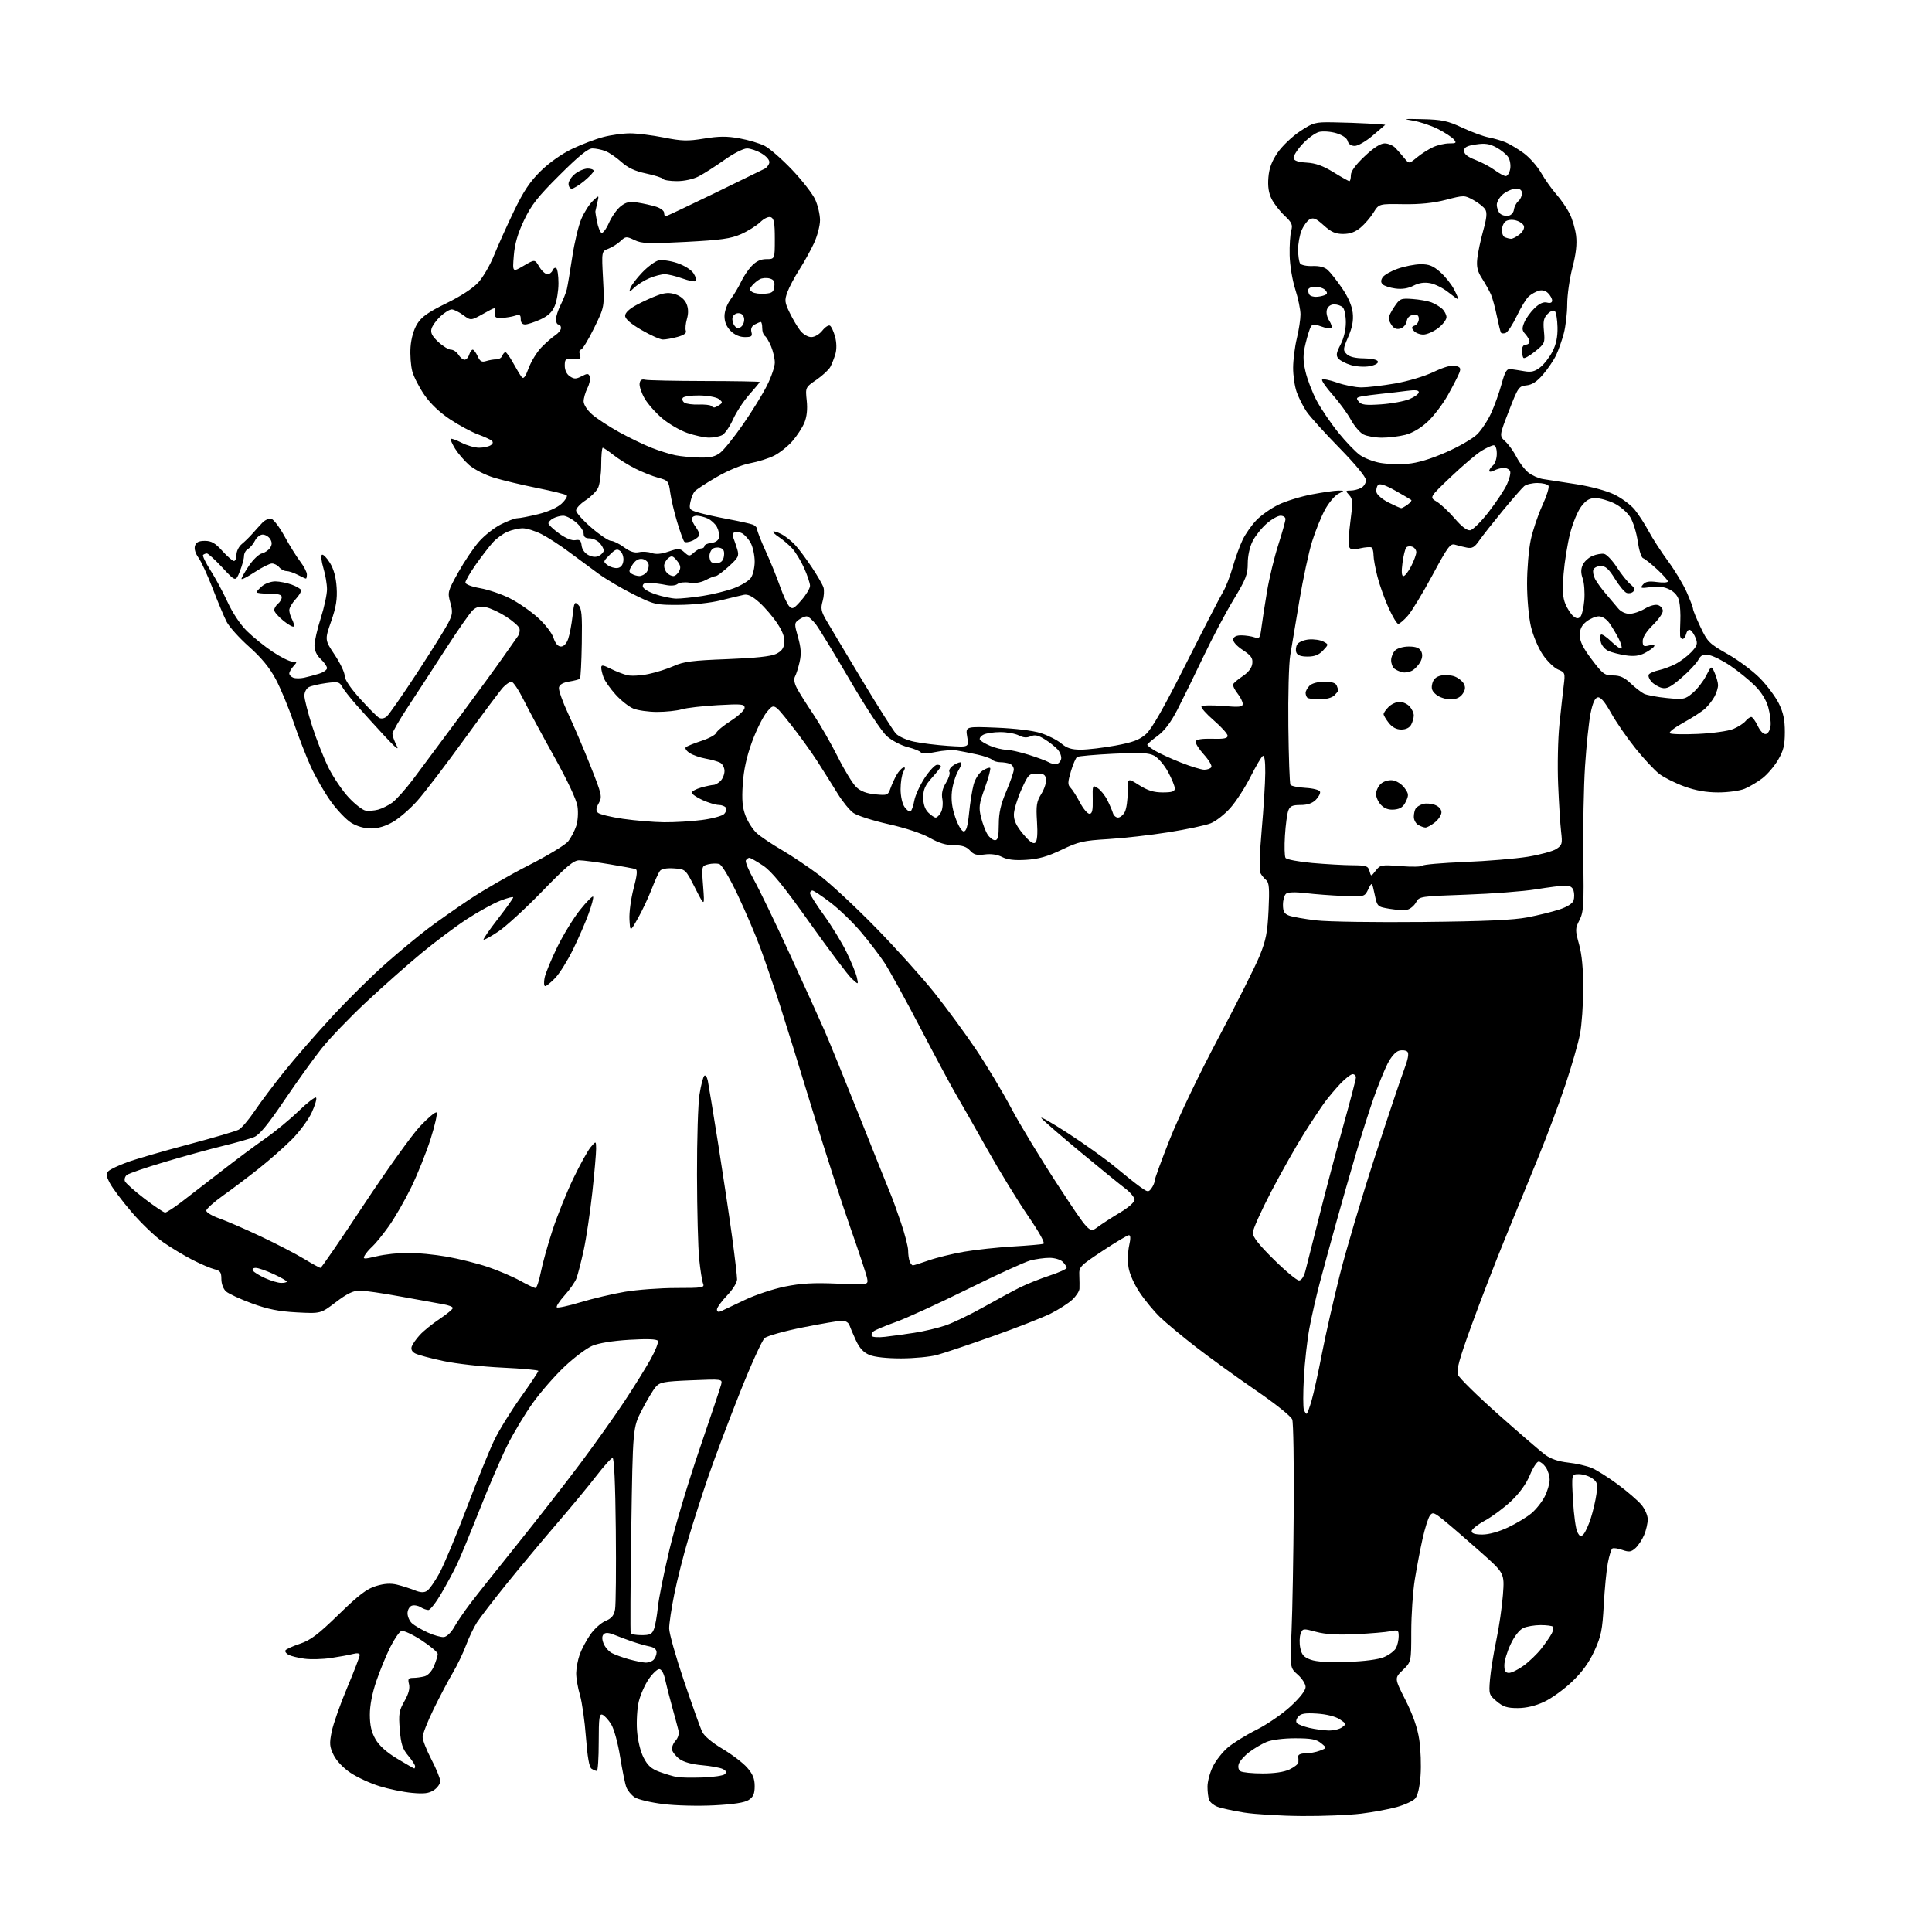 <?xml version="1.0" encoding="UTF-8" standalone="no"?>
<svg 
  version="1.1" 
  xmlns="http://www.w3.org/2000/svg" 
  xmlns:xlink="http://www.w3.org/1999/xlink" 
  xmlns:svg="http://www.w3.org/2000/svg"
  xmlns:rdf="http://www.w3.org/1999/02/22-rdf-syntax-ns#"
  xmlns:cc="http://creativecommons.org/ns#"
  xmlns:dc="http://purl.org/dc/elements/1.1/"
  viewBox="0 0 768 768"
  width="768"
  height="768"
>
<style>svg {background-color: white; }</style>"
<path stroke="none" fill="black" fill-rule="evenodd" d="M517.53,721.90C509.26,721.85 498.90,721.22 494.50,720.52C490.10,719.81 485.32,718.76 483.89,718.19C482.45,717.62 480.99,716.41 480.64,715.49C480.29,714.58 480.00,712.22 480.00,710.23C480.00,708.25 480.94,704.69 482.09,702.32C483.24,699.95 485.91,696.52 488.02,694.71C490.14,692.90 495.30,689.70 499.50,687.60C503.69,685.50 509.80,681.30 513.06,678.28C516.80,674.82 519.00,671.98 519.00,670.61C519.00,669.42 517.60,667.22 515.89,665.71C512.77,662.98 512.77,662.98 513.42,648.24C513.77,640.13 514.16,618.42 514.28,600.00C514.40,581.58 514.14,565.50 513.69,564.28C513.23,563.01 506.97,558.00 499.10,552.61C491.52,547.41 480.86,539.69 475.41,535.47C469.96,531.24 463.56,525.92 461.18,523.64C458.81,521.36 455.15,516.95 453.06,513.82C450.81,510.47 448.98,506.33 448.59,503.72C448.22,501.29 448.34,497.43 448.85,495.15C449.48,492.37 449.45,491.00 448.76,491.00C448.19,491.00 443.49,493.80 438.31,497.23C429.24,503.23 428.89,503.60 429.04,506.98C429.12,508.92 429.15,511.31 429.10,512.30C429.04,513.29 427.76,515.25 426.25,516.65C424.74,518.06 420.92,520.51 417.77,522.11C414.62,523.70 404.27,527.76 394.77,531.13C385.27,534.51 375.25,537.87 372.50,538.62C369.75,539.37 363.32,539.98 358.22,539.99C352.53,540.00 347.65,539.46 345.61,538.61C343.28,537.64 341.68,535.92 340.26,532.86C339.15,530.46 337.98,527.71 337.65,526.75C337.32,525.77 336.06,525.00 334.78,525.00C333.53,525.00 326.50,526.20 319.16,527.66C311.83,529.12 304.99,531.03 303.96,531.91C302.94,532.78 298.45,542.68 293.99,553.91C289.53,565.14 283.91,580.08 281.50,587.12C279.08,594.16 275.53,605.23 273.61,611.71C271.68,618.19 269.18,628.07 268.05,633.66C266.92,639.24 266.00,645.39 266.00,647.32C266.00,649.25 268.65,658.63 271.88,668.16C275.12,677.70 278.35,686.77 279.07,688.32C279.88,690.05 283.01,692.70 287.18,695.18C290.93,697.40 295.34,700.76 296.99,702.64C299.25,705.21 300.00,707.06 300.00,710.01C300.00,713.06 299.46,714.31 297.63,715.51C296.01,716.57 291.64,717.25 283.88,717.65C277.54,717.98 268.56,717.76 263.60,717.14C258.71,716.53 253.63,715.33 252.31,714.47C250.99,713.60 249.49,711.80 248.98,710.46C248.47,709.12 247.36,703.66 246.50,698.33C245.62,692.86 244.07,687.23 242.95,685.42C241.85,683.65 240.29,681.94 239.48,681.63C238.23,681.15 238.00,682.82 238.00,692.53C238.00,698.84 237.66,703.99 237.25,703.98C236.84,703.98 235.89,703.58 235.15,703.11C234.23,702.53 233.52,698.51 232.92,690.59C232.44,684.17 231.37,676.60 230.53,673.78C229.69,670.95 229.02,667.03 229.04,665.07C229.07,663.11 229.70,659.79 230.44,657.70C231.19,655.61 233.08,652.05 234.64,649.80C236.20,647.54 238.93,645.09 240.69,644.35C243.12,643.34 244.05,642.21 244.49,639.76C244.82,637.97 244.95,623.67 244.79,608.00C244.60,589.81 244.14,579.52 243.50,579.56C242.95,579.59 240.10,582.74 237.16,586.56C234.23,590.38 227.03,599.08 221.16,605.89C215.30,612.71 206.29,623.51 201.15,629.89C196.01,636.28 190.79,643.08 189.56,645.00C188.32,646.92 186.38,651.00 185.24,654.06C184.10,657.12 181.72,662.07 179.94,665.06C178.17,668.05 174.76,674.52 172.36,679.43C169.96,684.34 168.00,689.34 168.00,690.54C168.00,691.73 169.58,695.74 171.50,699.43C173.43,703.12 175.00,707.00 175.00,708.05C175.00,709.10 173.86,710.70 172.46,711.62C170.48,712.91 168.55,713.15 163.71,712.69C160.29,712.37 154.51,711.18 150.85,710.04C147.19,708.91 142.01,706.52 139.35,704.74C136.45,702.80 133.75,699.96 132.63,697.67C131.00,694.34 130.90,693.12 131.85,688.37C132.46,685.36 135.21,677.53 137.98,670.96C140.74,664.39 143.00,658.51 143.00,657.90C143.00,657.18 142.03,657.03 140.25,657.49C138.74,657.88 134.80,658.60 131.50,659.09C128.20,659.58 123.47,659.70 121.00,659.36C118.53,659.02 115.70,658.33 114.72,657.82C113.74,657.31 113.19,656.51 113.48,656.03C113.78,655.55 116.37,654.37 119.23,653.42C123.42,652.03 126.45,649.74 134.64,641.77C142.68,633.95 145.82,631.56 149.52,630.45C152.80,629.46 155.29,629.30 157.85,629.93C159.86,630.42 162.97,631.42 164.78,632.14C167.14,633.09 168.52,633.16 169.73,632.40C170.65,631.82 172.87,628.68 174.65,625.42C176.44,622.16 181.30,610.55 185.45,599.61C189.60,588.66 194.55,576.50 196.44,572.56C198.33,568.63 203.05,560.96 206.94,555.52C210.82,550.07 214.00,545.32 214.00,544.96C214.00,544.61 207.59,544.02 199.75,543.66C191.91,543.30 181.33,542.12 176.24,541.03C171.15,539.95 166.10,538.59 165.03,538.01C163.76,537.33 163.29,536.36 163.68,535.23C164.02,534.28 165.46,532.22 166.90,530.66C168.33,529.09 171.86,526.24 174.75,524.31C177.64,522.38 180.00,520.42 180.00,519.95C180.00,519.48 178.31,518.81 176.25,518.47C174.19,518.12 166.61,516.75 159.40,515.42C152.20,514.09 144.78,513.01 142.90,513.03C140.43,513.05 137.87,514.30 133.50,517.63C127.50,522.20 127.50,522.20 118.00,521.70C110.77,521.31 106.49,520.45 100.09,518.11C95.47,516.41 90.86,514.27 89.84,513.36C88.78,512.39 88.00,510.33 88.00,508.45C88.00,505.75 87.55,505.11 85.25,504.55C83.74,504.18 79.80,502.50 76.50,500.81C73.20,499.12 67.96,495.96 64.85,493.79C61.75,491.63 56.12,486.25 52.35,481.85C48.58,477.44 44.67,472.24 43.66,470.29C42.13,467.34 42.05,466.54 43.16,465.49C43.90,464.80 47.20,463.24 50.50,462.03C53.80,460.81 64.66,457.65 74.64,455.00C84.62,452.35 93.72,449.68 94.87,449.07C96.02,448.46 98.85,445.15 101.16,441.73C103.47,438.30 108.76,431.24 112.93,426.03C117.09,420.83 125.72,410.93 132.09,404.03C138.47,397.14 148.14,387.59 153.59,382.82C159.04,378.04 166.43,371.92 170.00,369.22C173.57,366.52 181.00,361.30 186.50,357.61C192.00,353.93 202.65,347.78 210.17,343.96C217.69,340.14 224.76,335.85 225.87,334.44C226.98,333.03 228.41,330.29 229.05,328.36C229.70,326.37 229.93,322.99 229.56,320.55C229.16,317.89 225.64,310.38 220.35,300.88C215.63,292.42 210.15,282.24 208.17,278.25C206.18,274.26 204.00,271.00 203.32,271.00C202.64,271.00 201.13,272.01 199.98,273.25C198.83,274.49 191.83,283.86 184.42,294.07C177.02,304.29 168.68,315.21 165.89,318.33C163.10,321.46 158.78,325.22 156.29,326.68C153.31,328.42 150.30,329.33 147.52,329.33C144.86,329.33 141.91,328.49 139.62,327.08C137.62,325.84 133.94,321.98 131.46,318.50C128.98,315.02 125.44,308.88 123.59,304.84C121.74,300.80 118.63,292.77 116.67,287.00C114.72,281.23 111.52,273.54 109.58,269.91C107.14,265.37 103.85,261.38 98.99,257.06C95.11,253.61 91.10,249.15 90.08,247.14C89.05,245.14 86.58,239.22 84.58,234.00C82.57,228.78 80.03,223.25 78.91,221.71C77.67,220.00 77.13,218.17 77.51,216.96C77.97,215.53 79.03,215.00 81.45,215.00C84.05,215.00 85.55,215.86 88.38,219.00C90.37,221.20 92.45,223.00 93.00,223.00C93.55,223.00 94.00,221.87 94.00,220.49C94.00,219.11 94.96,217.20 96.14,216.24C97.32,215.28 99.23,213.41 100.39,212.08C101.55,210.75 103.32,208.81 104.31,207.77C105.31,206.73 106.88,206.02 107.79,206.20C108.71,206.38 111.09,209.49 113.07,213.11C115.05,216.74 117.87,221.28 119.34,223.20C120.80,225.12 122.00,227.43 122.00,228.34C122.00,229.25 121.83,230.00 121.61,230.00C121.40,230.00 119.94,229.33 118.36,228.51C116.79,227.68 114.77,227.01 113.87,227.01C112.98,227.00 111.68,226.32 111.00,225.50C110.32,224.68 109.01,224.00 108.10,224.00C107.20,224.00 104.10,225.55 101.23,227.44C98.35,229.34 96.00,230.53 96.00,230.09C96.00,229.66 97.33,227.32 98.95,224.90C100.58,222.48 102.90,220.26 104.11,219.98C105.32,219.69 106.80,218.68 107.40,217.73C108.19,216.48 108.18,215.52 107.39,214.25C106.78,213.29 105.44,212.50 104.42,212.50C103.40,212.50 102.02,213.59 101.35,214.92C100.69,216.25 99.44,217.73 98.57,218.22C97.71,218.70 97.00,219.97 97.00,221.03C97.00,222.09 96.25,224.83 95.34,227.12C93.67,231.28 93.67,231.28 88.42,225.64C85.53,222.54 82.76,220.00 82.25,220.00C81.75,220.00 81.07,220.27 80.74,220.59C80.41,220.92 81.74,223.68 83.69,226.74C85.65,229.79 88.71,235.48 90.50,239.39C92.41,243.56 95.56,248.29 98.13,250.82C100.53,253.20 105.14,256.91 108.36,259.07C111.59,261.23 115.15,263.00 116.27,263.00C118.18,263.00 118.21,263.11 116.65,264.83C115.74,265.83 115.00,267.14 115.00,267.72C115.00,268.31 115.71,269.06 116.58,269.39C117.45,269.73 119.36,269.73 120.83,269.41C122.30,269.09 124.96,268.38 126.75,267.83C128.54,267.29 130.00,266.28 130.00,265.60C130.00,264.91 128.88,263.29 127.50,262.00C125.87,260.47 125.00,258.58 125.01,256.58C125.02,254.88 126.14,250.00 127.51,245.71C128.88,241.43 130.00,236.25 129.99,234.21C129.98,232.17 129.33,228.37 128.54,225.77C127.76,223.18 127.50,220.81 127.97,220.52C128.44,220.23 129.87,221.66 131.13,223.71C132.67,226.21 133.56,229.44 133.82,233.52C134.12,238.19 133.61,241.31 131.64,246.98C129.08,254.36 129.08,254.36 133.04,260.29C135.22,263.56 137.00,267.29 137.00,268.59C137.00,270.09 139.26,273.46 143.12,277.73C146.48,281.45 149.88,284.87 150.67,285.33C151.54,285.83 152.74,285.63 153.72,284.83C154.60,284.10 159.99,276.36 165.70,267.64C171.40,258.92 176.99,249.97 178.13,247.75C179.93,244.21 180.04,243.22 179.00,239.52C177.87,235.46 177.98,235.04 182.16,227.53C184.55,223.25 188.24,217.76 190.38,215.33C192.51,212.89 196.43,209.80 199.09,208.45C201.76,207.10 204.71,206.00 205.65,206.00C206.60,206.00 210.33,205.27 213.94,204.39C217.95,203.40 221.57,201.77 223.26,200.19C224.77,198.77 225.67,197.29 225.26,196.90C224.84,196.51 219.55,195.19 213.50,193.98C207.45,192.77 199.68,190.91 196.23,189.84C192.79,188.78 188.42,186.55 186.52,184.88C184.63,183.22 182.11,180.29 180.92,178.38C179.74,176.46 178.97,174.70 179.20,174.46C179.44,174.22 181.39,174.92 183.53,176.02C185.67,177.11 188.79,177.99 190.46,177.98C192.13,177.98 194.17,177.55 194.99,177.03C195.95,176.42 196.13,175.77 195.49,175.21C194.95,174.72 192.46,173.58 189.97,172.67C187.48,171.75 182.53,169.09 178.98,166.75C174.87,164.04 171.15,160.53 168.75,157.06C166.67,154.07 164.48,149.80 163.88,147.57C163.29,145.34 162.98,141.02 163.20,137.95C163.45,134.52 164.46,131.00 165.84,128.76C167.57,125.96 170.18,124.11 177.43,120.56C183.20,117.74 188.09,114.54 190.18,112.22C192.05,110.15 194.85,105.32 196.39,101.48C197.94,97.64 201.48,89.78 204.26,84.00C208.12,75.98 210.65,72.19 214.96,67.97C218.35,64.64 223.32,61.14 227.45,59.17C231.23,57.37 236.81,55.24 239.87,54.45C242.92,53.65 247.69,53.00 250.46,53.00C253.23,53.00 259.27,53.75 263.87,54.66C271.06,56.09 273.32,56.15 279.90,55.08C285.84,54.11 289.01,54.10 293.98,55.00C297.51,55.64 302.01,56.98 303.99,57.99C305.96,59.00 310.87,63.29 314.89,67.52C318.90,71.75 323.04,77.07 324.07,79.35C325.11,81.63 325.96,85.30 325.97,87.50C325.97,89.70 324.90,93.82 323.58,96.66C322.25,99.50 319.62,104.26 317.72,107.23C315.82,110.19 313.69,114.22 312.98,116.18C311.83,119.36 311.93,120.22 313.91,124.31C315.13,126.83 317.03,130.04 318.13,131.44C319.27,132.89 321.17,134.00 322.50,134.00C323.84,134.00 325.73,132.89 326.89,131.42C328.01,130.00 329.38,129.11 329.93,129.46C330.49,129.80 331.40,131.78 331.96,133.85C332.58,136.14 332.63,138.81 332.10,140.67C331.61,142.35 330.71,144.67 330.09,145.82C329.48,146.98 326.98,149.29 324.56,150.96C320.14,154.00 320.14,154.00 320.69,159.26C321.05,162.76 320.73,165.70 319.74,168.08C318.92,170.04 316.77,173.33 314.97,175.38C313.17,177.44 309.94,180.01 307.80,181.10C305.67,182.19 301.37,183.55 298.26,184.13C294.88,184.75 289.50,186.96 284.90,189.62C280.66,192.06 276.70,194.66 276.10,195.38C275.50,196.10 274.74,198.03 274.42,199.66C273.87,202.42 274.10,202.71 277.66,203.75C279.77,204.37 285.10,205.55 289.50,206.37C293.90,207.19 298.29,208.17 299.25,208.54C300.21,208.91 301.00,209.78 301.00,210.47C301.00,211.15 302.52,215.04 304.38,219.11C306.25,223.17 308.79,229.43 310.04,233.00C311.29,236.57 312.95,240.18 313.73,241.00C314.99,242.32 315.56,242.03 318.58,238.58C320.46,236.43 322.00,233.85 322.00,232.86C322.00,231.87 320.94,228.68 319.64,225.78C318.34,222.88 316.17,219.32 314.81,217.89C313.46,216.45 311.13,214.48 309.64,213.50C308.16,212.53 307.13,211.53 307.38,211.29C307.62,211.05 309.09,211.52 310.66,212.34C312.22,213.15 314.67,215.10 316.11,216.66C317.55,218.22 320.52,222.20 322.72,225.50C324.92,228.80 327.00,232.41 327.35,233.52C327.70,234.64 327.55,237.08 327.01,238.96C326.19,241.83 326.41,243.01 328.38,246.43C329.68,248.67 336.01,259.27 342.47,270.00C348.92,280.73 355.07,290.44 356.13,291.60C357.19,292.75 360.41,294.20 363.28,294.81C366.15,295.43 372.25,296.18 376.84,296.50C385.19,297.06 385.19,297.06 384.48,292.91C383.78,288.75 383.78,288.75 396.14,289.26C403.45,289.55 410.63,290.43 413.70,291.40C416.56,292.31 420.23,294.16 421.85,295.52C424.09,297.41 425.94,298.00 429.64,298.00C432.31,298.00 438.49,297.27 443.36,296.38C450.31,295.10 452.92,294.13 455.51,291.85C457.82,289.83 462.63,281.39 471.52,263.73C478.51,249.85 485.10,237.05 486.18,235.28C487.25,233.51 488.98,229.08 490.02,225.44C491.06,221.79 492.85,216.88 493.99,214.53C495.13,212.17 497.60,208.66 499.49,206.72C501.37,204.78 505.29,202.03 508.21,200.61C511.12,199.20 517.10,197.35 521.50,196.52C525.90,195.68 530.62,195.01 532.00,195.01C534.50,195.03 534.50,195.03 532.00,196.29C530.62,196.98 528.26,199.79 526.75,202.52C525.24,205.26 522.92,210.99 521.58,215.25C520.25,219.51 517.98,230.09 516.53,238.75C515.08,247.41 513.44,257.21 512.89,260.51C512.33,263.82 512.00,276.54 512.14,288.78C512.28,301.02 512.66,311.45 512.97,311.96C513.29,312.46 515.97,313.02 518.94,313.19C521.97,313.36 524.51,314.02 524.73,314.69C524.95,315.34 524.20,316.80 523.06,317.94C521.66,319.34 519.71,320.00 516.98,320.00C513.72,320.00 512.79,320.43 512.11,322.25C511.65,323.49 511.05,327.96 510.79,332.19C510.52,336.42 510.63,340.39 511.01,341.02C511.40,341.65 516.17,342.56 521.61,343.05C527.05,343.53 534.26,343.94 537.63,343.96C543.13,344.00 543.83,344.23 544.39,346.25C545.01,348.50 545.01,348.50 546.88,346.09C548.66,343.79 549.12,343.71 556.84,344.31C561.28,344.65 565.15,344.57 565.42,344.12C565.70,343.68 573.25,343.02 582.21,342.66C591.17,342.30 602.47,341.36 607.33,340.57C612.19,339.77 617.29,338.39 618.67,337.48C620.98,335.97 621.13,335.41 620.57,330.67C620.23,327.83 619.70,319.39 619.39,311.93C619.07,304.46 619.30,293.66 619.90,287.93C620.49,282.19 621.26,275.21 621.61,272.42C622.22,267.52 622.13,267.30 619.36,266.15C617.78,265.49 615.04,262.83 613.27,260.23C611.49,257.60 609.39,252.61 608.55,249.00C607.70,245.36 607.03,237.88 607.03,232.00C607.03,226.22 607.69,218.42 608.49,214.65C609.29,210.88 611.35,204.73 613.08,200.98C614.81,197.23 615.92,193.68 615.55,193.08C615.18,192.49 613.19,192.00 611.13,192.00C609.07,192.00 606.71,192.56 605.88,193.25C605.06,193.94 601.23,198.32 597.37,203.00C593.52,207.68 589.32,213.00 588.04,214.84C586.17,217.55 585.23,218.09 583.12,217.69C581.68,217.41 579.55,216.88 578.40,216.52C576.53,215.92 575.52,217.30 569.40,228.67C565.60,235.72 561.22,242.95 559.65,244.74C558.08,246.53 556.36,248.00 555.83,248.00C555.31,248.00 553.59,245.16 552.01,241.69C550.44,238.22 548.44,232.65 547.58,229.30C546.71,225.95 546.00,222.07 546.00,220.66C546.00,219.26 545.64,217.89 545.19,217.62C544.75,217.35 542.70,217.50 540.63,217.97C537.61,218.65 536.75,218.51 536.27,217.26C535.94,216.41 536.19,211.86 536.82,207.16C537.83,199.62 537.77,198.40 536.33,196.81C534.79,195.12 534.83,195.00 536.91,195.00C538.13,195.00 540.00,194.53 541.07,193.96C542.13,193.40 543.00,192.01 543.00,190.89C543.00,189.66 538.86,184.64 532.45,178.08C526.64,172.16 520.77,165.65 519.39,163.63C518.02,161.60 516.24,158.10 515.45,155.85C514.65,153.59 514.02,149.22 514.04,146.12C514.06,143.03 514.72,137.80 515.52,134.50C516.32,131.20 516.97,126.92 516.97,125.00C516.97,123.08 516.04,118.58 514.89,115.00C513.73,111.36 512.74,105.42 512.66,101.50C512.57,97.65 512.85,93.25 513.28,91.72C513.94,89.35 513.55,88.47 510.63,85.72C508.74,83.95 506.43,80.96 505.49,79.09C504.30,76.72 503.91,74.10 504.21,70.53C504.51,66.84 505.55,64.07 507.89,60.66C509.68,58.05 513.66,54.25 516.74,52.21C522.02,48.70 522.74,48.51 529.91,48.62C534.08,48.68 540.50,48.91 544.16,49.12C547.83,49.33 550.75,49.56 550.66,49.62C550.57,49.69 548.34,51.60 545.69,53.87C543.04,56.14 539.83,58.00 538.56,58.00C537.10,58.00 536.04,57.28 535.73,56.07C535.42,54.88 533.69,53.69 531.20,52.94C528.99,52.28 525.92,52.06 524.37,52.44C522.82,52.83 519.84,55.01 517.74,57.28C515.65,59.55 514.06,62.07 514.22,62.88C514.41,63.89 516.05,64.44 519.42,64.64C522.97,64.85 525.94,65.91 530.07,68.46C533.22,70.41 536.07,72.00 536.40,72.00C536.73,72.00 537.00,70.94 537.00,69.65C537.00,68.09 538.85,65.54 542.44,62.15C546.07,58.71 548.73,57.00 550.44,57.00C551.85,57.00 553.79,57.83 554.75,58.85C555.71,59.87 557.31,61.70 558.31,62.93C560.12,65.16 560.12,65.16 563.31,62.54C565.06,61.10 567.95,59.27 569.72,58.46C571.49,57.66 574.36,57.00 576.09,57.00C578.86,57.00 579.09,56.81 577.92,55.41C577.19,54.53 574.33,52.66 571.55,51.26C568.77,49.85 564.25,48.35 561.50,47.92C557.42,47.29 558.16,47.19 565.52,47.37C573.28,47.56 575.48,48.04 581.29,50.76C585.01,52.50 589.73,54.23 591.78,54.62C593.82,55.00 596.85,55.88 598.50,56.57C600.15,57.27 603.38,59.20 605.68,60.87C607.98,62.55 611.10,66.07 612.62,68.71C614.13,71.34 616.84,75.17 618.64,77.20C620.44,79.24 622.81,82.66 623.90,84.81C625.00,86.95 626.17,90.91 626.51,93.60C626.93,97.02 626.50,100.89 625.06,106.41C623.93,110.76 622.99,117.29 622.99,120.91C622.98,124.53 622.37,129.77 621.63,132.54C620.89,135.32 619.52,139.21 618.58,141.19C617.64,143.17 615.31,146.61 613.41,148.83C610.96,151.70 609.03,152.97 606.78,153.19C603.77,153.49 603.44,153.97 599.80,163.37C595.97,173.24 595.97,173.24 598.40,175.50C599.74,176.73 601.76,179.56 602.89,181.78C604.02,184.00 606.13,186.74 607.57,187.88C609.02,189.02 611.62,190.16 613.35,190.43C615.08,190.69 621.00,191.61 626.50,192.47C632.36,193.39 638.67,195.09 641.73,196.58C644.61,197.98 648.22,200.66 649.77,202.53C651.31,204.41 653.85,208.32 655.40,211.22C656.96,214.12 660.43,219.48 663.11,223.12C665.80,226.76 669.12,232.28 670.50,235.40C671.87,238.51 673.00,241.49 673.00,242.03C673.00,242.56 674.34,245.82 675.97,249.28C678.75,255.15 679.45,255.86 686.72,259.98C691.00,262.40 696.80,266.73 699.62,269.60C702.43,272.47 705.80,276.99 707.12,279.66C708.89,283.26 709.50,286.17 709.50,291.00C709.49,296.25 708.97,298.38 706.80,302.09C705.31,304.62 702.50,307.91 700.55,309.39C698.60,310.88 695.44,312.75 693.53,313.55C691.62,314.35 686.92,315.00 683.08,315.00C678.23,315.00 674.09,314.27 669.56,312.63C665.97,311.33 661.49,309.09 659.62,307.66C657.74,306.23 653.48,301.67 650.16,297.53C646.83,293.40 642.45,287.06 640.44,283.45C637.93,278.97 636.25,277.00 635.14,277.21C634.01,277.42 633.12,279.41 632.28,283.51C631.61,286.80 630.62,296.25 630.08,304.50C629.54,312.75 629.24,329.10 629.40,340.84C629.66,359.90 629.50,362.56 627.86,365.77C626.13,369.18 626.12,369.65 627.71,375.43C628.84,379.52 629.37,385.25 629.35,393.00C629.34,399.32 628.77,407.43 628.08,411.00C627.40,414.57 624.82,423.57 622.34,431.00C619.87,438.43 614.99,451.48 611.51,460.00C608.02,468.52 602.04,483.15 598.21,492.50C594.39,501.85 588.42,517.30 584.96,526.83C580.00,540.49 578.86,544.66 579.58,546.51C580.09,547.81 587.33,554.92 595.67,562.32C604.02,569.73 612.35,576.90 614.17,578.26C616.39,579.91 619.44,580.96 623.32,581.39C626.53,581.74 630.75,582.70 632.71,583.52C634.67,584.34 639.35,587.29 643.11,590.08C646.87,592.87 651.09,596.50 652.48,598.15C653.86,599.80 655.00,602.41 655.00,603.95C655.00,605.50 654.36,608.28 653.58,610.15C652.80,612.01 651.25,614.37 650.13,615.38C648.41,616.94 647.59,617.05 644.93,616.13C643.19,615.52 641.40,615.25 640.95,615.53C640.50,615.81 639.69,618.39 639.14,621.27C638.59,624.15 637.86,631.67 637.52,638.00C636.97,647.95 636.48,650.41 633.81,656.23C631.67,660.89 628.93,664.67 624.91,668.50C621.72,671.55 616.72,675.16 613.80,676.51C610.33,678.13 606.71,678.98 603.33,678.99C599.17,679.00 597.53,678.48 594.97,676.32C591.90,673.74 591.81,673.43 592.30,667.57C592.58,664.23 593.71,657.23 594.81,652.00C595.91,646.77 597.09,638.65 597.44,633.94C598.07,625.38 598.07,625.38 588.56,616.94C583.33,612.30 576.93,606.77 574.34,604.65C570.07,601.16 569.51,600.95 568.40,602.47C567.72,603.40 566.41,607.55 565.49,611.70C564.56,615.86 563.18,623.13 562.41,627.88C561.64,632.62 561.01,641.92 561.00,648.55C561.00,660.61 561.00,660.61 557.65,663.86C554.29,667.11 554.29,667.11 558.70,675.80C561.67,681.69 563.45,686.76 564.17,691.50C564.76,695.35 564.99,701.80 564.69,705.84C564.34,710.56 563.56,713.83 562.52,714.98C561.63,715.96 558.34,717.47 555.20,718.34C552.07,719.21 545.69,720.39 541.03,720.96C536.37,721.53 525.79,721.96 517.53,721.90zM279.29,706.58C283.57,706.44 287.56,705.84 288.14,705.26C288.90,704.50 288.68,703.91 287.36,703.23C286.34,702.70 282.62,702.02 279.10,701.71C275.03,701.36 271.75,700.45 270.10,699.22C268.67,698.16 267.35,696.51 267.16,695.57C266.98,694.62 267.59,693.00 268.54,691.96C269.60,690.79 270.03,689.20 269.68,687.79C269.37,686.53 268.25,682.35 267.18,678.50C266.12,674.65 264.85,669.70 264.37,667.50C263.84,665.07 262.93,663.50 262.05,663.50C261.25,663.50 259.36,665.30 257.86,667.50C256.35,669.70 254.58,673.69 253.93,676.36C253.28,679.03 252.96,684.21 253.22,687.86C253.51,691.82 254.56,696.18 255.82,698.66C257.47,701.88 258.91,703.16 262.22,704.37C264.58,705.23 267.62,706.13 269.00,706.39C270.38,706.64 275.00,706.73 279.29,706.58zM501.85,704.98C506.57,704.99 510.41,704.42 512.60,703.39C514.47,702.50 516.05,701.26 516.12,700.64C516.18,700.01 516.16,698.94 516.07,698.25C515.98,697.49 517.09,697.00 518.89,697.00C520.53,697.00 523.14,696.52 524.68,695.92C527.50,694.84 527.50,694.84 525.14,692.92C523.25,691.39 521.19,691.00 514.86,691.00C510.20,691.00 505.51,691.60 503.47,692.45C501.56,693.25 498.44,695.09 496.54,696.54C494.64,697.99 492.79,700.09 492.43,701.21C492.04,702.45 492.32,703.59 493.14,704.11C493.89,704.58 497.81,704.98 501.85,704.98zM164.68,703.00C164.86,703.00 165.00,702.58 165.00,702.08C165.00,701.57 163.76,699.68 162.25,697.89C160.01,695.23 159.39,693.30 158.92,687.56C158.41,681.30 158.62,680.01 160.78,676.23C162.42,673.34 163.01,671.17 162.59,669.48C162.06,667.39 162.32,667.00 164.23,666.99C165.48,666.98 167.53,666.70 168.79,666.36C170.15,665.99 171.67,664.33 172.54,662.25C173.34,660.33 174.00,658.19 174.00,657.50C174.00,656.80 171.08,654.33 167.51,652.01C163.94,649.68 160.36,648.03 159.55,648.34C158.74,648.65 156.77,651.52 155.17,654.70C153.57,657.89 151.08,663.95 149.63,668.17C147.95,673.07 147.01,677.94 147.02,681.67C147.03,685.86 147.66,688.59 149.27,691.38C150.75,693.95 153.67,696.57 157.93,699.13C161.47,701.26 164.51,703.00 164.68,703.00zM528.06,687.90C530.02,687.95 532.46,687.39 533.48,686.64C535.26,685.34 535.21,685.19 532.53,683.42C530.82,682.31 527.28,681.42 523.56,681.18C518.74,680.88 517.12,681.15 516.05,682.44C515.21,683.45 515.04,684.44 515.61,685.01C516.12,685.52 518.33,686.35 520.52,686.87C522.71,687.38 526.10,687.84 528.06,687.90zM599.85,665.00C600.87,665.00 603.48,663.71 605.66,662.13C607.84,660.55 611.00,657.51 612.67,655.38C614.34,653.25 616.21,650.55 616.82,649.38C617.43,648.22 617.65,646.98 617.30,646.63C616.95,646.28 614.74,646.00 612.38,646.00C610.02,646.00 606.95,646.52 605.54,647.16C603.99,647.87 602.01,650.39 600.50,653.60C599.12,656.50 598.00,660.25 598.00,661.94C598.00,664.25 598.45,665.00 599.85,665.00zM256.55,660.91C257.68,660.96 259.14,660.46 259.80,659.80C260.46,659.14 261.00,657.80 261.00,656.82C261.00,655.67 260.02,654.85 258.25,654.50C256.74,654.21 253.70,653.35 251.50,652.60C249.30,651.84 246.04,650.63 244.26,649.90C242.00,648.97 240.71,648.89 239.98,649.62C239.26,650.34 239.24,651.51 239.91,653.28C240.46,654.71 241.94,656.43 243.20,657.11C244.46,657.78 247.52,658.89 249.99,659.58C252.47,660.26 255.42,660.86 256.55,660.91zM535.50,660.64C542.38,660.41 547.88,659.68 550.17,658.72C552.19,657.87 554.33,656.26 554.92,655.15C555.51,654.04 556.00,651.93 556.00,650.45C556.00,647.96 555.77,647.82 552.75,648.44C550.96,648.81 544.77,649.34 539.00,649.61C531.63,649.96 526.91,649.69 523.18,648.68C517.99,647.29 517.83,647.31 517.02,649.45C516.56,650.66 516.49,653.19 516.88,655.08C517.43,657.80 518.28,658.76 521.04,659.76C523.32,660.59 528.24,660.89 535.50,660.64zM176.50,650.75C177.60,650.61 179.39,648.88 180.50,646.89C181.60,644.90 184.48,640.67 186.89,637.49C189.30,634.31 197.74,623.68 205.63,613.87C213.52,604.06 224.79,589.61 230.66,581.77C236.53,573.92 244.42,562.82 248.19,557.11C251.97,551.40 256.65,543.87 258.60,540.38C260.55,536.90 261.85,533.57 261.50,533.00C261.07,532.30 257.23,532.17 250.17,532.59C243.51,532.99 237.96,533.90 235.40,535.00C233.14,535.96 228.18,539.69 224.38,543.28C220.57,546.87 214.93,553.34 211.83,557.65C208.74,561.97 204.18,569.55 201.70,574.50C199.22,579.45 194.21,591.07 190.57,600.32C186.92,609.57 182.86,619.38 181.54,622.11C180.22,624.85 177.44,629.99 175.36,633.54C173.28,637.09 171.00,640.00 170.28,640.00C169.56,640.00 168.14,639.48 167.12,638.84C166.10,638.21 164.53,637.97 163.63,638.31C162.73,638.66 162.00,640.01 162.00,641.31C162.00,642.62 162.80,644.41 163.77,645.29C164.74,646.17 167.55,647.81 170.02,648.94C172.48,650.07 175.40,650.88 176.50,650.75zM255.08,650.00C258.35,650.00 259.21,649.58 259.96,647.59C260.47,646.27 261.17,642.33 261.52,638.84C261.87,635.35 263.96,624.98 266.17,615.78C268.37,606.58 273.77,588.58 278.17,575.78C282.56,562.98 286.39,551.53 286.68,550.34C287.20,548.19 287.11,548.18 274.85,548.69C263.81,549.14 262.30,549.43 260.64,551.35C259.61,552.53 257.15,556.65 255.16,560.50C251.55,567.50 251.55,567.50 250.94,608.00C250.60,630.27 250.51,648.84 250.72,649.25C250.94,649.66 252.90,650.00 255.08,650.00zM629.48,609.87C630.19,609.11 631.49,606.25 632.37,603.50C633.26,600.75 634.26,596.42 634.61,593.89C635.16,589.81 634.96,589.09 632.89,587.64C631.61,586.74 629.24,586.00 627.63,586.00C624.70,586.00 624.70,586.00 625.29,596.46C625.62,602.21 626.40,607.88 627.04,609.07C628.01,610.88 628.40,611.01 629.48,609.87zM589.25,610.00C591.85,610.00 595.83,608.89 599.50,607.15C602.80,605.59 606.98,603.06 608.79,601.53C610.61,600.00 612.97,597.02 614.04,594.91C615.12,592.81 616.00,589.81 616.00,588.26C616.00,586.71 615.30,584.44 614.44,583.22C613.59,582.00 612.32,581.00 611.63,581.00C610.93,581.00 609.36,583.43 608.13,586.41C606.69,589.88 604.02,593.58 600.69,596.72C597.84,599.41 593.14,602.90 590.25,604.47C587.36,606.04 585.00,607.92 585.00,608.66C585.00,609.57 586.36,610.00 589.25,610.00zM519.40,562.00C519.65,562.00 520.54,559.64 521.38,556.75C522.22,553.86 524.08,545.42 525.51,538.00C526.95,530.58 530.17,516.40 532.67,506.50C535.18,496.60 541.39,475.68 546.49,460.00C551.58,444.32 556.82,428.71 558.12,425.29C559.70,421.12 560.15,418.75 559.47,418.07C558.92,417.52 557.44,417.33 556.18,417.66C554.78,418.03 553.01,420.03 551.56,422.88C550.28,425.42 547.81,431.51 546.08,436.41C544.35,441.32 541.20,451.22 539.07,458.41C536.94,465.61 533.38,478.02 531.17,486.00C528.95,493.98 526.00,504.77 524.62,510.00C523.23,515.23 521.38,523.33 520.51,528.00C519.64,532.67 518.65,541.52 518.31,547.64C517.98,553.77 517.98,559.51 518.32,560.39C518.66,561.28 519.14,562.00 519.40,562.00zM351.79,531.41C354.38,531.12 359.63,530.40 363.46,529.81C367.29,529.23 372.90,527.89 375.94,526.85C378.98,525.80 385.75,522.54 390.98,519.59C396.22,516.64 402.75,513.12 405.50,511.75C408.25,510.39 413.54,508.28 417.25,507.06C420.96,505.84 424.00,504.46 424.00,503.99C424.00,503.52 423.29,502.44 422.43,501.57C421.56,500.71 419.20,500.00 417.18,500.01C415.16,500.01 411.70,500.49 409.50,501.08C407.30,501.67 396.05,506.81 384.50,512.52C372.95,518.23 360.12,524.10 356.00,525.56C351.88,527.03 347.94,528.68 347.26,529.23C346.58,529.78 346.26,530.61 346.55,531.09C346.85,531.56 349.20,531.71 351.79,531.41zM286.75,521.16C287.71,520.73 291.88,518.75 296.02,516.77C300.15,514.78 307.34,512.38 311.99,511.44C318.44,510.13 323.38,509.86 332.82,510.26C345.20,510.80 345.20,510.80 344.70,508.15C344.42,506.69 341.42,497.62 338.03,488.00C334.64,478.38 327.83,457.23 322.88,441.00C317.94,424.77 312.08,405.88 309.86,399.00C307.63,392.12 304.24,382.23 302.32,377.00C300.39,371.77 296.32,362.22 293.26,355.77C289.98,348.86 286.97,343.81 285.93,343.48C284.96,343.17 282.98,343.22 281.53,343.58C278.88,344.25 278.88,344.25 279.51,352.37C280.13,360.50 280.13,360.50 276.32,353.00C272.50,345.50 272.50,345.50 267.91,345.20C265.02,345.01 262.96,345.38 262.33,346.20C261.78,346.92 260.29,350.20 259.02,353.50C257.74,356.80 255.31,361.98 253.60,365.00C250.50,370.50 250.50,370.50 250.22,365.50C250.06,362.75 250.81,357.21 251.87,353.18C253.26,347.93 253.48,345.75 252.65,345.48C252.02,345.26 247.34,344.40 242.25,343.55C237.16,342.70 231.76,341.99 230.25,341.99C228.04,341.97 225.16,344.39 215.50,354.35C208.90,361.16 201.05,368.35 198.06,370.33C195.06,372.32 192.43,373.76 192.21,373.54C191.99,373.32 194.55,369.61 197.91,365.28C201.26,360.96 204.00,357.11 204.00,356.72C204.00,356.34 201.67,356.95 198.81,358.07C195.96,359.20 190.00,362.49 185.56,365.39C181.13,368.28 173.00,374.37 167.50,378.92C162.00,383.46 152.13,392.20 145.57,398.34C139.00,404.48 131.01,412.80 127.80,416.83C124.60,420.86 117.93,430.14 112.99,437.46C106.57,446.96 103.16,451.11 101.03,451.99C99.38,452.67 93.87,454.24 88.77,455.48C83.67,456.72 73.25,459.59 65.60,461.86C57.96,464.14 51.13,466.48 50.41,467.07C49.70,467.66 49.36,468.77 49.65,469.54C49.95,470.31 53.44,473.42 57.41,476.47C61.39,479.51 65.09,482.00 65.64,482.00C66.20,482.00 69.15,480.09 72.21,477.75C75.27,475.41 82.44,469.88 88.14,465.45C93.84,461.02 101.65,455.21 105.50,452.53C109.35,449.86 115.30,444.96 118.72,441.64C122.15,438.33 125.26,435.93 125.64,436.31C126.03,436.69 125.25,439.36 123.92,442.23C122.59,445.11 119.02,449.94 115.98,452.98C112.95,456.02 107.07,461.20 102.91,464.50C98.76,467.80 92.35,472.64 88.68,475.24C85.01,477.85 82.00,480.56 82.00,481.26C82.00,481.96 84.36,483.36 87.25,484.37C90.14,485.39 97.57,488.61 103.77,491.55C109.97,494.48 117.68,498.48 120.90,500.44C124.13,502.40 127.05,504.00 127.41,504.00C127.76,504.00 135.49,492.74 144.58,478.97C153.66,465.21 163.74,451.15 166.96,447.72C170.18,444.30 173.15,441.83 173.55,442.23C173.95,442.62 172.89,447.35 171.18,452.73C169.47,458.10 166.00,466.77 163.46,471.99C160.91,477.21 156.90,484.18 154.53,487.49C152.17,490.80 149.24,494.39 148.03,495.49C146.81,496.58 145.42,498.21 144.95,499.10C144.16,500.58 144.59,500.60 149.79,499.38C152.93,498.64 158.48,498.02 162.12,498.02C165.76,498.01 172.71,498.69 177.56,499.54C182.42,500.39 189.79,502.23 193.95,503.64C198.10,505.05 203.86,507.51 206.73,509.10C209.61,510.70 212.37,512.00 212.85,512.00C213.34,512.00 214.29,509.19 214.97,505.76C215.64,502.33 217.74,494.80 219.63,489.02C221.52,483.25 225.24,474.02 227.88,468.51C230.53,463.01 233.65,457.38 234.81,456.00C236.93,453.50 236.93,453.50 236.97,456.62C236.99,458.34 236.30,466.21 235.44,474.12C234.57,482.03 233.04,492.32 232.02,497.00C231.00,501.68 229.70,506.71 229.13,508.20C228.56,509.68 226.43,512.73 224.40,514.97C222.38,517.22 221.00,519.34 221.35,519.69C221.70,520.03 225.93,519.13 230.74,517.67C235.56,516.22 243.50,514.34 248.38,513.51C253.27,512.68 262.43,512.00 268.74,512.00C279.28,512.00 280.15,511.86 279.49,510.25C279.09,509.29 278.39,504.90 277.94,500.50C277.49,496.10 277.10,481.02 277.07,467.00C277.04,452.98 277.49,438.57 278.07,435.00C278.64,431.43 279.49,428.12 279.96,427.65C280.42,427.18 281.06,428.08 281.38,429.65C281.70,431.22 283.56,442.62 285.53,455.00C287.49,467.38 289.97,483.97 291.05,491.88C292.12,499.80 293.00,507.30 293.00,508.55C293.00,509.86 291.28,512.62 289.00,515.00C286.80,517.29 285.00,519.79 285.00,520.55C285.00,521.50 285.55,521.69 286.75,521.16zM111.75,509.98C112.99,509.99 114.00,509.75 114.00,509.45C114.00,509.15 111.64,507.81 108.75,506.46C105.86,505.12 102.69,504.02 101.69,504.01C100.62,504.00 100.16,504.45 100.56,505.10C100.94,505.71 103.10,507.05 105.37,508.08C107.64,509.11 110.51,509.97 111.75,509.98zM516.37,509.00C517.32,509.00 518.31,507.55 518.91,505.25C519.45,503.19 521.93,493.40 524.42,483.50C526.90,473.60 531.20,457.42 533.97,447.55C536.73,437.68 539.00,429.02 539.00,428.30C539.00,427.59 538.42,427.00 537.70,427.00C536.99,427.00 534.81,428.69 532.85,430.75C530.90,432.81 528.12,436.11 526.66,438.08C525.21,440.05 521.48,445.67 518.38,450.58C515.28,455.49 509.43,465.84 505.37,473.59C501.32,481.34 498.00,488.75 498.00,490.06C498.00,491.73 500.53,494.93 506.41,500.72C511.03,505.28 515.52,509.00 516.37,509.00zM362.89,503.00C363.26,503.00 366.11,502.11 369.21,501.02C372.31,499.93 378.59,498.39 383.17,497.59C387.75,496.80 396.45,495.86 402.50,495.50C408.55,495.14 414.06,494.67 414.75,494.45C415.54,494.21 413.27,490.08 408.62,483.28C404.55,477.35 397.18,465.30 392.24,456.50C387.29,447.70 381.79,438.02 380.00,435.00C378.21,431.98 371.87,420.15 365.91,408.73C359.95,397.30 353.49,385.57 351.56,382.66C349.63,379.74 345.45,374.28 342.27,370.51C339.10,366.74 333.66,361.48 330.19,358.83C326.72,356.17 323.46,354.00 322.94,354.00C322.42,354.00 322.00,354.49 322.00,355.09C322.00,355.69 324.50,359.63 327.55,363.84C330.60,368.05 334.64,374.65 336.52,378.50C338.40,382.35 340.24,386.85 340.61,388.50C341.28,391.50 341.28,391.50 338.60,389.04C337.13,387.68 329.60,377.69 321.88,366.83C311.24,351.87 306.72,346.34 303.25,344.04C300.72,342.37 298.31,341.00 297.89,341.00C297.46,341.00 296.84,341.45 296.51,341.99C296.17,342.54 297.60,346.02 299.69,349.74C301.77,353.46 308.14,366.62 313.83,379.00C319.53,391.38 325.76,405.10 327.68,409.50C329.61,413.90 336.11,429.88 342.13,445.00C348.16,460.12 353.57,473.62 354.16,475.00C354.76,476.38 356.54,481.30 358.12,485.94C359.70,490.58 361.00,495.60 361.00,497.11C361.00,498.61 361.27,500.55 361.61,501.42C361.94,502.29 362.52,503.00 362.89,503.00zM436.28,487.81C438.05,486.50 442.09,483.88 445.25,482.00C448.59,480.01 451.00,477.88 451.00,476.91C451.00,475.99 449.31,473.96 447.25,472.40C445.19,470.85 437.20,464.35 429.50,457.96C421.80,451.57 414.82,445.52 414.00,444.52C413.18,443.51 417.90,446.19 424.50,450.46C431.10,454.73 439.54,460.77 443.26,463.86C446.98,466.96 451.47,470.54 453.24,471.80C456.26,473.96 456.53,474.00 457.73,472.36C458.43,471.40 459.00,470.04 459.00,469.33C459.00,468.63 461.72,461.17 465.05,452.77C468.47,444.13 476.85,426.65 484.38,412.50C491.68,398.75 499.03,384.12 500.71,380.00C503.24,373.77 503.85,370.68 504.27,361.78C504.68,353.19 504.49,350.82 503.34,349.86C502.54,349.20 501.50,347.94 501.03,347.05C500.52,346.11 500.74,338.97 501.54,329.97C502.30,321.46 502.94,311.21 502.96,307.19C502.99,302.44 502.64,300.10 501.97,300.52C501.41,300.87 499.21,304.60 497.08,308.83C494.95,313.05 491.37,318.59 489.12,321.13C486.87,323.68 483.34,326.45 481.27,327.28C479.19,328.11 471.65,329.71 464.50,330.84C457.35,331.98 446.55,333.20 440.50,333.56C430.65,334.15 428.71,334.59 422.00,337.81C416.38,340.50 412.85,341.50 407.90,341.80C403.26,342.09 400.43,341.75 398.34,340.67C396.44,339.69 393.95,339.33 391.43,339.67C388.27,340.09 387.11,339.78 385.59,338.10C384.20,336.56 382.49,336.00 379.22,336.00C376.11,336.00 373.18,335.11 369.62,333.08C366.53,331.32 360.03,329.16 353.22,327.63C347.02,326.24 340.72,324.22 339.22,323.15C337.73,322.08 334.93,318.64 333.00,315.50C331.07,312.36 327.44,306.58 324.92,302.65C322.40,298.72 317.49,291.93 314.00,287.56C307.68,279.62 307.68,279.62 304.87,282.99C303.33,284.84 300.65,290.21 298.93,294.92C296.78,300.83 295.63,306.07 295.26,311.74C294.85,318.02 295.11,321.01 296.38,324.32C297.29,326.71 299.27,329.78 300.77,331.15C302.27,332.53 306.76,335.55 310.74,337.86C314.72,340.18 321.47,344.71 325.74,347.93C330.01,351.15 340.04,360.47 348.02,368.64C356.01,376.81 366.50,388.45 371.33,394.50C376.16,400.55 383.60,410.68 387.86,417.00C392.13,423.32 398.47,433.90 401.97,440.50C405.47,447.10 413.89,460.98 420.69,471.35C433.05,490.20 433.05,490.20 436.28,487.81zM216.72,392.00C216.24,392.00 216.12,390.54 216.47,388.75C216.82,386.96 219.09,381.45 221.51,376.50C223.94,371.55 228.02,364.89 230.58,361.70C233.14,358.51 235.47,356.14 235.75,356.42C236.04,356.70 235.24,359.76 233.98,363.22C232.73,366.67 229.93,373.10 227.76,377.50C225.60,381.90 222.43,386.96 220.72,388.75C219.01,390.54 217.21,392.00 216.72,392.00zM565.50,366.50C590.21,366.25 601.61,365.74 607.23,364.66C611.48,363.84 617.20,362.43 619.93,361.52C623.03,360.49 625.14,359.14 625.52,357.94C625.86,356.87 625.85,355.10 625.50,354.00C625.07,352.64 624.01,352.01 622.18,352.04C620.71,352.05 615.45,352.73 610.50,353.53C605.55,354.33 593.10,355.28 582.84,355.64C564.52,356.29 564.15,356.34 562.91,358.68C562.21,359.98 560.68,361.29 559.52,361.58C558.36,361.88 555.18,361.74 552.46,361.28C547.50,360.45 547.50,360.45 546.44,355.48C545.37,350.50 545.37,350.50 543.91,353.50C542.44,356.50 542.44,356.50 533.97,356.16C529.31,355.97 522.58,355.46 519.00,355.03C514.96,354.55 512.03,354.63 511.25,355.25C510.56,355.80 510.00,357.78 510.00,359.65C510.00,362.32 510.52,363.25 512.40,363.96C513.72,364.46 518.56,365.32 523.15,365.86C527.74,366.41 546.80,366.69 565.50,366.50zM411.54,334.97C412.31,334.32 412.54,331.54 412.22,326.58C411.81,320.16 412.05,318.66 413.94,315.59C415.15,313.63 416.00,311.01 415.82,309.77C415.56,307.93 414.87,307.50 412.19,307.50C409.08,307.50 408.70,307.89 405.97,314.00C404.37,317.57 403.04,321.99 403.03,323.81C403.01,326.19 404.04,328.36 406.69,331.53C409.26,334.60 410.72,335.64 411.54,334.97zM395.52,334.00C396.67,334.00 397.01,332.58 397.03,327.75C397.05,323.09 397.81,319.72 400.03,314.53C401.66,310.69 403.00,306.81 403.00,305.89C403.00,304.97 402.29,303.94 401.42,303.61C400.55,303.27 398.84,303.00 397.62,303.00C396.40,303.00 394.95,302.55 394.41,302.01C393.86,301.46 391.19,300.53 388.46,299.93C385.73,299.34 382.07,298.61 380.33,298.32C378.59,298.04 374.80,298.31 371.91,298.93C368.62,299.63 366.43,299.70 366.06,299.10C365.74,298.58 363.36,297.62 360.78,296.97C358.20,296.32 354.49,294.37 352.55,292.64C350.52,290.84 344.29,281.40 337.92,270.50C331.82,260.05 325.72,250.04 324.37,248.25C323.01,246.46 321.33,245.00 320.64,245.00C319.95,245.00 318.54,245.61 317.51,246.37C315.74,247.66 315.72,248.01 317.23,253.30C318.42,257.50 318.58,259.92 317.87,263.10C317.34,265.43 316.52,268.03 316.05,268.88C315.49,269.88 315.74,271.53 316.73,273.47C317.59,275.14 320.52,279.80 323.24,283.84C325.95,287.87 330.36,295.53 333.02,300.85C335.68,306.17 339.01,311.60 340.40,312.91C342.14,314.54 344.51,315.44 347.94,315.77C352.73,316.23 353.00,316.12 353.98,313.38C354.54,311.79 355.64,309.39 356.42,308.03C357.20,306.67 358.37,305.38 359.02,305.16C359.90,304.87 359.92,305.28 359.10,306.82C358.49,307.95 358.00,311.05 358.00,313.71C358.00,316.49 358.67,319.51 359.57,320.79C360.43,322.03 361.51,322.81 361.96,322.53C362.41,322.25 363.08,320.33 363.45,318.26C363.82,316.19 365.68,312.14 367.57,309.25C369.47,306.36 371.69,304.00 372.51,304.00C373.33,304.00 374.00,304.28 374.00,304.63C374.00,304.97 372.43,307.00 370.50,309.13C367.73,312.20 367.00,313.84 367.00,317.00C367.00,319.67 367.67,321.67 369.00,323.00C370.10,324.10 371.43,325.00 371.96,325.00C372.50,325.00 373.44,324.05 374.06,322.89C374.68,321.74 374.92,319.37 374.60,317.64C374.19,315.45 374.62,313.50 376.03,311.19C377.14,309.37 377.76,307.43 377.42,306.87C377.08,306.32 377.63,305.24 378.65,304.47C379.67,303.69 381.05,303.05 381.72,303.03C382.51,303.01 382.24,304.18 380.93,306.39C379.83,308.26 378.69,311.97 378.40,314.64C378.03,318.01 378.45,321.18 379.78,325.00C380.87,328.15 382.29,330.50 383.10,330.50C384.11,330.50 384.70,328.45 385.23,323.18C385.63,319.16 386.44,314.09 387.02,311.93C387.63,309.65 389.12,307.31 390.57,306.36C391.94,305.46 393.31,304.98 393.61,305.28C393.91,305.58 392.97,309.12 391.52,313.14C389.16,319.67 389.00,320.95 390.00,324.98C390.62,327.47 391.79,330.51 392.59,331.75C393.39,332.99 394.71,334.00 395.52,334.00zM566.62,328.97C566.00,328.95 564.71,328.48 563.75,327.92C562.79,327.36 562.01,325.91 562.02,324.70C562.02,323.49 562.36,322.00 562.77,321.38C563.17,320.77 564.45,319.97 565.62,319.61C566.78,319.25 568.92,319.40 570.37,319.95C571.97,320.56 573.00,321.71 573.00,322.90C573.00,323.98 571.81,325.79 570.37,326.93C568.92,328.07 567.23,328.99 566.62,328.97zM264.00,326.86C268.12,326.90 274.86,326.50 278.96,325.97C283.07,325.44 287.06,324.37 287.83,323.60C288.60,322.82 288.93,321.70 288.56,321.10C288.19,320.49 286.90,319.99 285.69,319.98C284.49,319.97 281.59,319.09 279.25,318.03C276.91,316.97 275.00,315.65 275.00,315.10C275.00,314.54 276.69,313.63 278.75,313.05C280.81,312.48 283.03,312.01 283.68,312.01C284.33,312.00 285.56,311.29 286.43,310.43C287.29,309.56 288.00,307.78 288.00,306.46C288.00,305.15 287.21,303.66 286.25,303.17C285.29,302.67 282.70,301.95 280.50,301.56C278.30,301.17 275.44,300.17 274.14,299.33C272.85,298.50 272.17,297.46 272.64,297.03C273.11,296.60 275.89,295.47 278.82,294.52C281.75,293.57 284.39,292.14 284.70,291.35C285.00,290.55 287.67,288.35 290.63,286.46C293.59,284.57 296.00,282.28 296.00,281.36C296.00,279.88 294.85,279.77 285.25,280.31C279.34,280.64 272.93,281.38 271.01,281.96C269.09,282.53 264.68,283.00 261.22,283.00C257.77,283.00 253.49,282.39 251.72,281.65C249.95,280.91 246.79,278.41 244.71,276.10C242.62,273.79 240.48,270.76 239.96,269.38C239.43,268.00 239.00,266.21 239.00,265.41C239.00,264.22 239.66,264.29 242.75,265.84C244.81,266.87 247.79,268.03 249.36,268.41C250.94,268.78 254.72,268.58 257.77,267.94C260.82,267.31 265.39,265.86 267.91,264.72C271.71,263.00 275.34,262.53 289.00,262.02C300.27,261.59 306.45,260.93 308.50,259.94C310.69,258.88 311.58,257.68 311.80,255.48C312.00,253.44 311.10,250.98 309.00,247.82C307.30,245.25 304.13,241.54 301.94,239.56C299.15,237.04 297.30,236.11 295.73,236.44C294.50,236.69 290.35,237.69 286.50,238.65C282.40,239.67 275.53,240.42 269.92,240.45C260.65,240.50 260.09,240.37 251.92,236.31C247.29,234.01 241.03,230.33 238.00,228.13C234.97,225.93 229.64,221.99 226.15,219.38C222.66,216.77 217.75,213.59 215.23,212.31C212.72,211.04 209.37,210.00 207.80,210.00C206.22,210.00 203.49,210.62 201.72,211.38C199.95,212.13 197.33,214.05 195.90,215.63C194.48,217.21 191.44,221.16 189.15,224.41C186.87,227.66 185.00,230.88 185.00,231.56C185.00,232.27 187.46,233.22 190.89,233.82C194.13,234.39 199.44,236.20 202.68,237.84C205.93,239.48 210.89,242.90 213.72,245.44C216.65,248.07 219.36,251.56 220.01,253.53C220.76,255.80 221.78,257.00 222.98,257.00C224.11,257.00 225.20,255.85 225.85,253.99C226.43,252.33 227.21,248.25 227.59,244.91C228.22,239.33 228.40,238.98 229.89,240.47C231.24,241.83 231.46,244.32 231.27,255.69C231.15,263.17 230.82,269.52 230.53,269.80C230.25,270.08 228.33,270.59 226.27,270.92C223.77,271.33 222.41,272.13 222.18,273.32C221.99,274.31 223.66,279.03 225.90,283.81C228.14,288.59 232.13,297.92 234.75,304.54C239.26,315.91 239.44,316.74 238.03,319.26C236.90,321.26 236.82,322.22 237.67,323.07C238.30,323.70 242.79,324.79 247.66,325.50C252.52,326.20 259.88,326.82 264.00,326.86zM444.43,325.00C445.26,325.00 446.47,324.00 447.12,322.77C447.78,321.54 448.29,317.98 448.26,314.86C448.21,309.18 448.21,309.18 452.80,312.09C456.23,314.26 458.61,315.00 462.20,315.00C465.95,315.00 467.00,314.65 467.00,313.39C467.00,312.50 465.78,309.54 464.30,306.81C462.81,304.08 460.34,301.19 458.80,300.40C456.56,299.24 453.34,299.08 442.57,299.62C435.18,299.99 428.71,300.57 428.18,300.90C427.65,301.23 426.53,303.81 425.70,306.63C424.42,310.96 424.39,311.97 425.55,313.13C426.30,313.88 427.98,316.52 429.29,319.00C430.59,321.48 432.30,323.50 433.08,323.50C434.16,323.50 434.47,322.10 434.38,317.72C434.27,312.05 434.31,311.96 436.38,313.31C437.55,314.07 439.27,316.22 440.20,318.09C441.14,319.97 442.14,322.29 442.42,323.25C442.70,324.21 443.61,325.00 444.43,325.00zM150.25,321.86C151.76,321.47 154.29,320.22 155.88,319.09C157.46,317.96 161.22,313.76 164.22,309.77C167.22,305.77 175.51,294.62 182.65,285.00C189.79,275.38 197.63,264.63 200.07,261.12C202.50,257.62 205.07,253.97 205.77,253.02C206.48,252.07 206.77,250.57 206.44,249.69C206.10,248.81 203.69,246.73 201.09,245.06C198.49,243.39 194.92,241.73 193.15,241.38C190.80,240.91 189.41,241.22 187.95,242.54C186.86,243.53 182.03,250.44 177.23,257.88C172.43,265.33 165.69,275.68 162.25,280.88C158.81,286.08 156.00,290.96 156.00,291.72C156.00,292.48 156.74,294.54 157.64,296.30C158.81,298.57 157.41,297.47 152.81,292.50C149.24,288.65 144.25,283.14 141.71,280.27C139.17,277.39 136.58,274.09 135.96,272.93C134.96,271.06 134.28,270.91 129.67,271.53C126.83,271.92 123.71,272.64 122.75,273.15C121.79,273.66 121.00,275.17 121.00,276.52C121.00,277.87 122.40,283.37 124.12,288.74C125.84,294.11 128.80,301.59 130.69,305.37C132.59,309.15 136.18,314.41 138.66,317.06C141.14,319.71 144.14,322.04 145.33,322.23C146.52,322.42 148.74,322.26 150.25,321.86zM554.30,321.81C552.12,322.02 550.47,321.47 549.06,320.06C547.93,318.93 547.00,316.94 547.00,315.65C547.00,314.37 547.86,312.53 548.91,311.58C550.02,310.58 551.97,309.99 553.56,310.18C555.09,310.36 557.17,311.67 558.26,313.14C560.01,315.49 560.07,316.08 558.85,318.64C557.84,320.76 556.66,321.58 554.30,321.81zM478.69,305.97C479.90,305.98 481.17,305.53 481.52,304.96C481.88,304.39 480.53,302.11 478.52,299.89C476.52,297.68 475.07,295.33 475.29,294.68C475.56,293.92 477.89,293.56 481.85,293.67C486.47,293.80 488.00,293.51 488.00,292.48C488.00,291.73 485.54,288.99 482.54,286.40C479.53,283.81 477.32,281.30 477.61,280.82C477.90,280.35 481.71,280.26 486.07,280.63C492.77,281.18 494.00,281.05 494.00,279.78C494.00,278.95 493.06,277.08 491.92,275.63C490.78,274.17 489.99,272.56 490.17,272.05C490.35,271.54 492.07,270.07 494.00,268.78C496.27,267.26 497.61,265.50 497.81,263.77C498.06,261.60 497.36,260.60 494.02,258.39C491.55,256.76 490.04,255.05 490.23,254.09C490.44,253.05 491.58,252.52 493.53,252.55C495.16,252.57 497.48,252.93 498.68,253.34C500.68,254.03 500.91,253.69 501.47,249.30C501.81,246.66 502.80,240.22 503.68,235.00C504.55,229.78 506.56,221.49 508.14,216.58C509.71,211.68 511.00,207.07 511.00,206.33C511.00,205.60 510.12,205.00 509.03,205.00C507.95,205.00 505.45,206.42 503.48,208.16C501.50,209.89 499.01,213.02 497.94,215.12C496.78,217.40 496.00,220.95 496.00,223.99C496.00,228.37 495.25,230.29 490.41,238.28C487.33,243.35 481.92,253.57 478.38,261.00C474.84,268.43 470.21,277.88 468.09,282.00C465.46,287.12 462.95,290.45 460.18,292.50C457.95,294.15 456.09,295.74 456.06,296.03C456.03,296.33 457.46,297.43 459.24,298.48C461.02,299.54 465.64,301.64 469.49,303.16C473.35,304.69 477.49,305.95 478.69,305.97zM419.99,303.72C420.81,303.59 421.63,302.66 421.83,301.66C422.02,300.67 421.38,298.97 420.40,297.89C419.43,296.82 417.11,294.99 415.24,293.84C412.67,292.25 411.33,291.98 409.68,292.70C408.17,293.35 406.73,293.24 405.00,292.34C403.62,291.62 400.33,291.02 397.68,291.01C395.04,291.01 391.99,291.47 390.91,292.05C389.83,292.63 389.21,293.53 389.54,294.07C389.87,294.60 391.74,295.70 393.69,296.52C395.65,297.33 398.43,298.01 399.87,298.01C401.32,298.02 405.35,298.92 408.84,300.01C412.32,301.11 415.92,302.44 416.84,302.98C417.75,303.52 419.17,303.86 419.99,303.72zM675.00,291.74C680.86,291.47 687.05,290.60 689.00,289.78C690.92,288.97 693.12,287.57 693.87,286.65C694.63,285.74 695.65,285.00 696.14,285.00C696.63,285.00 697.79,286.59 698.72,288.53C699.75,290.69 701.01,291.95 701.95,291.78C702.83,291.61 703.64,290.22 703.83,288.57C704.02,286.97 703.59,283.62 702.89,281.11C702.08,278.21 700.15,275.11 697.55,272.53C695.31,270.31 690.97,266.78 687.89,264.69C684.81,262.59 680.96,260.66 679.33,260.41C676.95,260.03 676.11,260.42 675.06,262.39C674.34,263.73 671.35,266.91 668.41,269.44C664.16,273.12 662.57,273.93 660.61,273.44C659.25,273.10 657.39,271.99 656.48,270.97C655.56,269.96 655.08,268.68 655.41,268.14C655.75,267.60 657.48,266.84 659.26,266.45C661.04,266.07 664.08,264.95 666.00,263.97C667.92,262.99 670.75,260.86 672.29,259.25C674.64,256.77 674.92,255.92 674.10,253.76C673.56,252.35 672.62,250.88 671.99,250.50C671.33,250.09 670.64,250.66 670.32,251.90C670.01,253.05 669.37,254.00 668.88,254.00C668.40,254.00 667.94,253.44 667.87,252.75C667.80,252.06 667.84,249.38 667.96,246.79C668.08,244.20 667.88,240.71 667.51,239.03C667.06,237.00 665.79,235.43 663.75,234.37C661.59,233.25 659.33,232.96 656.21,233.38C652.20,233.93 651.89,233.83 653.09,232.39C654.10,231.18 655.47,230.93 658.71,231.37C661.07,231.70 663.00,231.58 663.00,231.11C663.00,230.64 661.05,228.46 658.68,226.27C656.30,224.08 653.80,222.10 653.13,221.88C652.46,221.65 651.52,218.66 651.03,215.22C650.55,211.79 649.20,207.44 648.04,205.56C646.85,203.64 644.04,201.23 641.65,200.07C639.29,198.93 635.96,198.00 634.24,198.00C631.86,198.00 630.49,198.81 628.55,201.35C627.15,203.19 625.15,208.02 624.12,212.10C623.09,216.17 621.93,223.37 621.55,228.10C621.02,234.57 621.20,237.54 622.27,240.10C623.05,241.97 624.45,244.13 625.39,244.91C626.64,245.95 627.38,246.02 628.21,245.19C628.82,244.58 629.53,241.61 629.78,238.60C630.03,235.58 629.75,231.73 629.16,230.02C628.38,227.80 628.38,226.25 629.17,224.53C629.77,223.21 631.52,221.61 633.05,220.98C634.59,220.34 636.66,219.98 637.66,220.17C638.67,220.37 640.95,222.77 642.73,225.51C644.51,228.26 646.95,231.31 648.15,232.29C649.72,233.58 650.02,234.38 649.23,235.17C648.63,235.77 647.44,236.00 646.58,235.67C645.73,235.34 643.63,232.81 641.93,230.04C639.57,226.21 638.24,225.00 636.38,225.00C635.04,225.00 633.69,225.64 633.39,226.42C633.09,227.20 633.40,228.89 634.07,230.17C634.74,231.45 636.69,234.12 638.39,236.09C640.10,238.07 642.28,240.66 643.24,241.84C644.27,243.11 646.11,244.00 647.74,244.00C649.26,243.99 652.00,243.08 653.84,241.96C655.78,240.78 657.98,240.18 659.09,240.53C660.14,240.86 661.00,241.91 661.00,242.86C661.00,243.82 659.20,246.35 657.00,248.50C654.52,250.92 653.00,253.32 653.00,254.81C653.00,256.90 653.34,257.13 655.58,256.57C657.27,256.15 657.94,256.28 657.52,256.97C657.16,257.54 655.49,258.73 653.80,259.60C651.60,260.74 649.47,261.00 646.24,260.51C643.76,260.14 640.66,259.35 639.35,258.75C638.03,258.15 636.68,256.59 636.36,255.28C636.03,253.98 636.05,252.62 636.39,252.27C636.74,251.92 638.59,253.15 640.50,255.00C642.41,256.85 644.23,258.10 644.56,257.77C644.88,257.45 644.38,255.68 643.44,253.84C642.50,252.00 640.86,249.26 639.80,247.75C638.64,246.11 636.94,245.00 635.57,245.00C634.30,245.00 632.08,245.93 630.63,247.07C628.72,248.58 628.00,250.07 628.00,252.51C628.00,254.99 629.27,257.56 632.77,262.19C637.10,267.93 637.86,268.50 641.21,268.50C643.96,268.50 645.72,269.29 648.19,271.63C650.01,273.35 652.40,275.21 653.50,275.77C654.60,276.32 658.68,277.09 662.57,277.47C669.30,278.13 669.81,278.03 672.87,275.46C674.64,273.97 677.04,270.89 678.21,268.62C680.32,264.50 680.32,264.50 681.62,267.50C682.33,269.15 682.93,271.31 682.95,272.30C682.98,273.29 682.37,275.31 681.60,276.80C680.82,278.28 679.13,280.47 677.85,281.65C676.56,282.83 672.69,285.34 669.25,287.23C665.81,289.12 663.34,291.02 663.75,291.45C664.16,291.88 669.23,292.01 675.00,291.74zM557.04,290.00C555.10,290.00 553.46,289.13 552.07,287.37C550.93,285.92 550.00,284.34 550.00,283.87C550.00,283.39 550.90,282.10 552.00,281.00C553.10,279.90 555.06,279.00 556.35,279.00C557.63,279.00 559.43,279.82 560.35,280.83C561.26,281.83 562.00,283.44 562.00,284.39C562.00,285.35 561.53,287.00 560.96,288.07C560.31,289.29 558.87,290.00 557.04,290.00zM524.60,278.00C522.25,278.00 520.03,277.70 519.67,277.33C519.30,276.97 519.00,276.10 519.00,275.40C519.00,274.71 519.71,273.44 520.57,272.57C521.52,271.63 523.87,271.00 526.46,271.00C529.48,271.00 530.97,271.48 531.39,272.58C531.73,273.45 532.00,274.32 532.00,274.51C532.00,274.70 531.29,275.56 530.43,276.43C529.49,277.37 527.14,278.00 524.60,278.00zM576.55,278.00C574.72,278.00 572.20,277.18 570.96,276.17C569.24,274.77 568.85,273.72 569.35,271.75C569.80,269.97 570.88,268.97 572.83,268.54C574.38,268.20 576.83,268.36 578.27,268.91C579.70,269.46 581.33,270.76 581.89,271.80C582.63,273.18 582.50,274.27 581.40,275.85C580.36,277.32 578.83,278.00 576.55,278.00zM561.50,266.49C560.40,267.15 558.60,267.49 557.50,267.24C556.40,266.99 554.94,266.33 554.25,265.77C553.56,265.21 553.00,263.72 553.00,262.45C553.00,261.18 553.71,259.44 554.57,258.57C555.46,257.68 557.83,257.00 560.04,257.00C562.77,257.00 564.22,257.54 564.90,258.81C565.55,260.04 565.48,261.38 564.69,262.96C564.03,264.24 562.60,265.82 561.50,266.49zM519.79,261.00C517.15,261.00 515.74,260.49 515.31,259.36C514.96,258.46 515.14,257.00 515.69,256.11C516.25,255.23 518.33,254.36 520.31,254.19C522.29,254.02 524.88,254.40 526.05,255.03C528.19,256.17 528.19,256.17 525.92,258.59C524.28,260.33 522.58,261.00 519.79,261.00zM116.81,248.98C116.64,249.46 114.81,248.49 112.75,246.83C110.69,245.17 109.00,243.23 109.00,242.53C109.00,241.82 109.67,240.68 110.50,240.00C111.33,239.32 112.00,238.14 112.00,237.38C112.00,236.39 110.58,236.00 107.00,236.00C104.25,236.00 102.00,235.73 102.00,235.41C102.00,235.09 103.01,233.98 104.25,232.94C105.49,231.91 107.85,231.09 109.50,231.11C111.15,231.13 114.05,231.71 115.94,232.39C117.83,233.08 119.52,234.06 119.69,234.58C119.86,235.09 118.88,236.73 117.50,238.21C116.13,239.70 115.00,241.64 115.00,242.52C115.00,243.41 115.48,245.03 116.06,246.12C116.65,247.22 116.99,248.50 116.81,248.98zM268.81,237.96C270.63,237.98 275.35,237.50 279.31,236.89C283.26,236.28 288.86,234.90 291.74,233.82C294.62,232.74 297.66,230.89 298.49,229.71C299.32,228.52 300.00,225.61 300.00,223.23C300.00,220.85 299.32,217.59 298.49,215.98C297.66,214.37 296.07,212.58 294.97,211.98C293.86,211.39 292.49,211.20 291.91,211.55C291.34,211.91 291.17,212.94 291.54,213.85C291.91,214.76 292.60,216.80 293.08,218.39C293.86,221.00 293.52,221.67 289.72,225.14C287.40,227.26 285.05,229.00 284.50,229.01C283.95,229.01 282.15,229.72 280.50,230.59C278.61,231.58 276.22,231.96 274.06,231.61C272.17,231.31 270.04,231.55 269.32,232.15C268.56,232.78 266.66,232.95 264.76,232.55C262.97,232.18 260.15,231.79 258.50,231.69C256.42,231.56 255.50,231.96 255.50,233.00C255.50,233.91 257.48,235.18 260.50,236.21C263.25,237.14 266.99,237.93 268.81,237.96zM254.13,228.98C255.02,228.99 256.30,228.35 256.96,227.55C257.62,226.75 258.01,225.29 257.82,224.30C257.63,223.31 256.50,222.36 255.30,222.19C253.84,221.98 252.56,222.74 251.39,224.52C249.92,226.77 249.87,227.31 251.08,228.07C251.86,228.56 253.23,228.98 254.13,228.98zM267.66,229.00C268.36,229.00 269.39,228.14 269.95,227.09C270.73,225.64 270.53,224.64 269.10,222.88C267.50,220.90 267.00,220.76 265.61,221.90C264.73,222.64 264.00,224.00 264.00,224.92C264.00,225.85 264.54,227.14 265.20,227.80C265.86,228.46 266.97,229.00 267.66,229.00zM557.89,229.00C558.48,229.00 559.87,227.22 560.98,225.04C562.09,222.86 563.00,220.37 563.00,219.51C563.00,218.64 562.29,217.67 561.43,217.34C560.57,217.01 559.49,217.13 559.03,217.62C558.58,218.10 557.89,220.86 557.51,223.75C557.04,227.26 557.17,229.00 557.89,229.00zM245.49,225.79C246.81,225.60 247.60,224.61 247.80,222.91C247.97,221.49 247.42,219.77 246.59,219.08C245.34,218.04 244.61,218.29 242.36,220.55C239.72,223.19 239.70,223.31 241.56,224.67C242.62,225.44 244.39,225.95 245.49,225.79zM285.46,223.79C286.82,223.60 287.60,222.63 287.80,220.88C288.03,218.97 287.58,218.12 286.14,217.75C285.05,217.46 283.68,217.72 283.08,218.32C282.49,218.91 282.00,220.13 282.00,221.03C282.00,221.93 282.32,222.99 282.71,223.38C283.10,223.77 284.34,223.95 285.46,223.79zM238.19,220.90C239.18,220.37 240.00,219.42 240.00,218.79C240.00,218.17 239.26,216.83 238.35,215.83C237.43,214.82 235.63,214.00 234.35,214.00C232.70,214.00 232.00,213.43 232.00,212.09C232.00,211.04 230.62,209.01 228.92,207.59C227.23,206.17 224.95,205.00 223.86,205.00C222.76,205.00 221.00,205.47 219.93,206.04C218.87,206.60 218.00,207.50 218.00,208.03C218.00,208.56 219.91,210.37 222.25,212.06C224.90,213.98 227.32,214.98 228.69,214.72C230.45,214.38 230.96,214.82 231.20,216.88C231.38,218.42 232.48,219.94 233.94,220.66C235.59,221.48 236.96,221.56 238.19,220.90zM265.78,219.25C269.74,217.90 270.26,217.93 272.05,219.54C273.87,221.19 274.12,221.20 275.83,219.65C276.83,218.74 278.18,218.00 278.83,218.00C279.47,218.00 280.00,217.58 280.00,217.07C280.00,216.55 281.23,215.99 282.74,215.82C284.48,215.62 285.61,214.81 285.84,213.62C286.04,212.58 285.65,210.72 284.99,209.48C284.32,208.24 282.68,206.72 281.34,206.11C280.00,205.50 278.03,205.00 276.95,205.00C275.88,205.00 275.01,205.56 275.03,206.25C275.05,206.94 275.72,208.37 276.53,209.44C277.34,210.51 278.00,211.90 278.00,212.53C278.00,213.16 276.81,214.22 275.35,214.89C273.89,215.55 272.38,215.74 272.00,215.30C271.61,214.86 270.35,211.35 269.18,207.50C268.01,203.65 266.77,198.37 266.42,195.76C265.80,191.22 265.60,190.97 261.65,189.91C259.39,189.30 255.28,187.66 252.52,186.27C249.76,184.88 245.86,182.45 243.86,180.87C241.85,179.29 239.94,178.00 239.61,178.00C239.27,178.00 238.99,181.04 238.99,184.75C238.98,188.46 238.40,192.62 237.71,194.00C237.02,195.38 234.77,197.59 232.72,198.92C230.68,200.25 229.00,202.05 229.00,202.92C229.00,203.79 231.74,206.86 235.09,209.75C238.43,212.64 241.95,215.00 242.89,215.00C243.84,215.00 246.15,216.14 248.04,217.53C250.46,219.31 252.22,219.89 254.04,219.49C255.46,219.18 257.71,219.33 259.05,219.82C260.69,220.43 262.86,220.24 265.78,219.25zM584.43,210.78C585.49,210.62 588.79,207.35 591.77,203.50C594.75,199.65 598.01,194.74 599.00,192.60C600.00,190.45 600.59,188.08 600.30,187.35C600.02,186.61 598.90,186.00 597.83,186.00C596.75,186.00 595.00,186.47 593.93,187.04C592.86,187.61 592.00,187.67 592.00,187.16C592.00,186.66 592.67,185.68 593.50,185.00C594.33,184.32 595.00,182.24 595.00,180.38C595.00,178.34 594.50,177.00 593.75,177.01C593.06,177.01 590.86,178.02 588.86,179.26C586.86,180.49 581.39,185.14 576.71,189.59C568.20,197.69 568.20,197.69 571.09,199.39C572.67,200.33 575.89,203.34 578.24,206.07C581.04,209.35 583.16,210.96 584.43,210.78zM557.02,202.00C557.35,202.00 558.49,201.36 559.56,200.58C560.62,199.80 561.27,198.98 561.00,198.75C560.72,198.51 557.88,196.85 554.67,195.04C550.73,192.83 548.51,192.09 547.83,192.77C547.27,193.33 546.97,194.62 547.16,195.64C547.35,196.66 549.51,198.51 551.96,199.75C554.42,200.99 556.69,202.00 557.02,202.00zM559.50,184.37C563.48,184.04 568.64,182.50 574.81,179.80C579.93,177.56 585.51,174.33 587.22,172.62C588.93,170.91 591.42,167.13 592.75,164.23C594.08,161.32 595.94,156.15 596.88,152.72C598.28,147.61 598.93,146.54 600.54,146.73C601.62,146.86 604.08,147.23 606.00,147.57C608.71,148.04 610.14,147.68 612.28,145.99C613.81,144.79 616.00,141.96 617.15,139.70C618.61,136.85 619.21,133.89 619.13,130.09C619.06,127.07 618.60,124.20 618.10,123.70C617.57,123.17 616.40,123.60 615.23,124.77C613.65,126.35 613.36,127.69 613.74,131.62C614.19,136.33 614.06,136.61 610.22,139.70C608.03,141.46 605.96,142.63 605.62,142.29C605.28,141.95 605.00,140.62 605.00,139.33C605.00,137.93 605.60,137.00 606.50,137.00C607.33,137.00 608.00,136.47 608.00,135.83C608.00,135.18 607.27,133.85 606.37,132.85C605.00,131.34 604.93,130.58 605.94,128.14C606.60,126.54 608.44,124.00 610.01,122.49C611.94,120.64 613.56,119.91 614.94,120.27C616.26,120.62 617.00,120.33 617.00,119.48C617.00,118.74 616.28,117.42 615.39,116.54C614.38,115.52 613.01,115.17 611.64,115.58C610.47,115.94 608.69,116.94 607.71,117.81C606.73,118.67 604.59,122.17 602.96,125.58C601.33,129.00 599.34,132.04 598.53,132.35C597.72,132.66 596.87,132.59 596.64,132.21C596.41,131.82 595.67,128.82 595.00,125.55C594.33,122.28 593.28,118.45 592.67,117.05C592.06,115.65 590.49,112.83 589.18,110.79C587.32,107.91 586.89,106.13 587.24,102.79C587.49,100.43 588.54,95.46 589.58,91.74C590.99,86.71 591.20,84.53 590.40,83.24C589.81,82.28 587.70,80.61 585.71,79.52C582.13,77.56 582.01,77.55 574.80,79.42C569.77,80.72 564.49,81.26 557.83,81.16C548.16,81.01 548.16,81.01 546.02,84.46C544.85,86.36 542.53,89.06 540.87,90.46C538.76,92.23 536.67,93.00 533.93,93.00C530.87,93.00 529.17,92.25 526.23,89.59C523.19,86.84 522.09,86.37 520.63,87.19C519.63,87.75 518.18,89.72 517.41,91.57C516.63,93.42 516.01,96.86 516.02,99.22C516.02,101.57 516.38,104.04 516.80,104.71C517.23,105.38 519.39,105.84 521.72,105.75C524.44,105.64 526.54,106.18 527.78,107.30C528.83,108.25 531.39,111.49 533.47,114.51C535.90,118.06 537.42,121.53 537.73,124.31C538.08,127.41 537.58,130.10 535.96,133.88C533.86,138.74 533.82,139.25 535.34,140.77C536.42,141.85 538.74,142.42 542.15,142.45C545.23,142.48 547.49,142.98 547.73,143.69C547.97,144.40 546.65,145.16 544.47,145.57C542.44,145.95 539.12,145.75 537.02,145.12C534.94,144.50 532.68,143.33 532.01,142.51C531.02,141.32 531.19,140.24 532.89,136.99C534.18,134.52 535.00,131.08 535.00,128.17C535.00,125.55 534.46,122.86 533.80,122.20C533.14,121.54 531.60,121.00 530.37,121.00C529.00,121.00 527.88,121.79 527.48,123.05C527.10,124.25 527.49,126.09 528.41,127.50C529.27,128.82 529.60,130.13 529.14,130.42C528.67,130.70 526.86,130.39 525.10,129.73C522.54,128.76 521.75,128.79 521.09,129.85C520.65,130.57 519.70,133.60 518.98,136.58C517.93,140.96 517.92,143.07 518.93,147.59C519.62,150.66 521.60,155.87 523.34,159.16C525.08,162.45 528.98,168.20 532.00,171.94C535.02,175.68 538.92,179.73 540.67,180.94C542.41,182.15 546.01,183.53 548.67,184.00C551.32,184.48 556.20,184.64 559.50,184.37zM278.12,181.89C282.40,181.97 284.36,181.51 286.37,179.92C287.82,178.78 291.88,173.72 295.38,168.67C298.89,163.63 303.16,156.70 304.88,153.28C306.60,149.86 308.00,145.75 308.00,144.15C308.00,142.55 307.33,139.65 306.52,137.69C305.70,135.74 304.57,133.85 304.02,133.51C303.46,133.16 303.00,131.78 303.00,130.44C303.00,129.10 302.75,128.00 302.43,128.00C302.12,128.00 301.04,128.44 300.02,128.99C298.82,129.63 298.36,130.67 298.71,131.99C299.15,133.69 298.75,134.00 296.07,134.00C294.05,134.00 292.03,133.12 290.45,131.55C288.81,129.90 288.00,127.97 288.00,125.69C288.00,123.65 288.99,120.94 290.49,118.90C291.86,117.03 293.70,113.92 294.59,112.00C295.47,110.08 297.35,107.26 298.78,105.75C300.60,103.83 302.37,103.00 304.69,103.00C308.00,103.00 308.00,103.00 308.00,94.97C308.00,88.62 307.67,86.81 306.44,86.34C305.51,85.98 303.79,86.78 302.19,88.32C300.71,89.73 297.28,91.88 294.56,93.08C290.49,94.88 286.61,95.42 272.63,96.16C257.81,96.94 255.21,96.85 252.23,95.44C248.99,93.90 248.71,93.92 246.66,95.84C245.47,96.96 243.29,98.32 241.82,98.88C239.13,99.90 239.13,99.90 239.72,110.94C240.30,121.98 240.30,121.98 236.12,130.49C233.82,135.17 231.47,139.00 230.90,139.00C230.32,139.00 230.14,139.88 230.50,141.01C231.07,142.79 230.75,143.00 227.82,142.76C224.77,142.52 224.50,142.73 224.50,145.38C224.50,147.16 225.27,148.77 226.53,149.60C228.23,150.73 228.98,150.72 231.21,149.57C233.51,148.37 233.94,148.39 234.44,149.71C234.77,150.55 234.35,152.60 233.51,154.27C232.68,155.94 232.00,158.32 232.00,159.55C232.00,160.85 233.43,163.05 235.38,164.76C237.24,166.39 242.07,169.55 246.13,171.79C250.18,174.02 255.97,176.82 259.00,178.01C262.02,179.20 266.30,180.54 268.50,180.98C270.70,181.42 275.03,181.83 278.12,181.89zM281.82,173.97C279.99,173.95 276.13,173.12 273.23,172.11C270.33,171.11 265.83,168.50 263.23,166.30C260.63,164.10 257.49,160.55 256.25,158.40C255.01,156.26 254.11,153.60 254.25,152.50C254.43,151.06 255.06,150.63 256.50,150.96C257.60,151.21 268.29,151.43 280.25,151.46C292.21,151.48 302.00,151.66 302.00,151.85C302.00,152.04 300.14,154.29 297.86,156.85C295.59,159.41 292.68,163.84 291.40,166.70C290.12,169.55 288.19,172.36 287.10,172.95C286.02,173.53 283.64,173.99 281.82,173.97zM549.31,173.99C546.66,173.98 543.38,173.40 542.00,172.71C540.62,172.02 538.38,169.39 537.00,166.87C535.62,164.35 532.38,159.91 529.79,156.99C527.20,154.07 525.29,151.34 525.55,150.92C525.81,150.50 528.48,151.02 531.49,152.08C534.49,153.14 538.87,154.00 541.23,154.00C543.58,154.00 549.55,153.30 554.50,152.45C559.65,151.56 566.22,149.60 569.86,147.87C574.01,145.89 577.03,145.04 578.58,145.43C580.55,145.93 580.80,146.39 580.08,148.26C579.60,149.49 577.58,153.43 575.59,157.00C573.59,160.57 569.97,165.35 567.53,167.62C564.72,170.22 561.45,172.15 558.60,172.87C556.14,173.49 551.95,173.99 549.31,173.99zM283.92,161.98C284.24,161.98 285.18,161.52 286.00,160.97C287.31,160.09 287.28,159.79 285.75,158.62C284.78,157.88 281.36,157.25 278.03,157.20C274.74,157.15 271.75,157.59 271.40,158.17C271.04,158.75 271.36,159.62 272.12,160.10C272.88,160.58 275.41,160.90 277.75,160.82C280.09,160.74 282.31,160.97 282.67,161.34C283.04,161.70 283.60,161.99 283.92,161.98zM549.00,160.74C553.14,160.45 558.21,159.52 560.27,158.66C562.32,157.80 564.00,156.57 564.00,155.92C564.00,155.09 562.59,154.93 559.25,155.37C556.64,155.72 552.02,156.26 549.00,156.56C545.98,156.87 542.45,157.34 541.16,157.60C539.15,158.01 539.01,158.31 540.14,159.67C541.21,160.95 542.89,161.16 549.00,160.74zM210.18,146.26C211.18,143.58 213.46,139.88 215.25,138.05C217.04,136.22 219.51,134.06 220.75,133.25C221.99,132.43 223.00,131.15 223.00,130.38C223.00,129.62 222.55,129.00 222.00,129.00C221.45,129.00 221.00,128.08 221.00,126.96C221.00,125.84 221.84,123.25 222.86,121.21C223.88,119.17 224.99,116.35 225.33,114.95C225.66,113.55 226.63,107.76 227.49,102.10C228.34,96.43 229.96,89.63 231.10,87.00C232.23,84.36 234.29,81.14 235.66,79.85C238.16,77.50 238.16,77.50 237.45,80.50C237.06,82.15 236.71,83.72 236.67,84.00C236.63,84.28 236.93,86.17 237.34,88.21C237.74,90.26 238.52,92.20 239.06,92.54C239.60,92.87 240.95,91.11 242.05,88.63C243.15,86.14 245.25,83.16 246.73,82.00C248.86,80.32 250.23,80.02 253.45,80.52C255.68,80.86 258.96,81.59 260.75,82.15C262.54,82.70 264.00,83.80 264.00,84.58C264.00,85.36 264.25,86.00 264.55,86.00C264.85,86.00 273.52,81.91 283.80,76.92C294.09,71.93 303.18,67.49 304.00,67.06C304.82,66.64 305.64,65.56 305.82,64.67C306.01,63.71 304.80,62.24 302.82,61.03C300.99,59.92 298.35,59.01 296.95,59.00C295.51,59.00 291.56,61.01 287.95,63.58C284.40,66.09 279.83,69.02 277.79,70.08C275.58,71.22 272.06,72.00 269.10,72.00C266.36,72.00 263.88,71.61 263.59,71.14C263.30,70.67 260.26,69.69 256.84,68.97C252.38,68.02 249.58,66.71 246.98,64.36C244.98,62.56 242.12,60.61 240.61,60.04C239.10,59.47 236.79,59.00 235.47,59.00C233.76,59.00 230.02,62.03 222.46,69.57C213.76,78.22 211.20,81.48 208.30,87.58C205.79,92.87 204.61,96.93 204.24,101.64C203.71,108.26 203.71,108.26 208.15,105.65C212.60,103.05 212.60,103.05 214.35,106.02C215.32,107.66 216.78,109.00 217.59,109.00C218.40,109.00 219.32,108.33 219.64,107.51C219.95,106.68 220.61,106.26 221.10,106.56C221.60,106.87 222.00,109.58 222.00,112.59C222.00,115.60 221.34,119.64 220.54,121.56C219.49,124.08 217.87,125.61 214.79,127.01C212.43,128.08 209.71,128.97 208.75,128.98C207.63,128.99 207.00,128.24 207.00,126.88C207.00,125.14 206.61,124.90 204.75,125.50C203.51,125.91 201.15,126.30 199.50,126.37C196.92,126.48 196.54,126.18 196.82,124.21C197.14,121.92 197.14,121.92 192.15,124.71C187.16,127.49 187.16,127.49 184.12,125.25C182.45,124.01 180.39,123.00 179.56,123.00C178.72,123.00 176.71,124.24 175.09,125.75C173.48,127.26 171.88,129.47 171.54,130.66C171.08,132.28 171.75,133.60 174.21,135.91C176.02,137.60 178.28,138.99 179.24,139.00C180.20,139.00 181.55,139.90 182.23,141.00C182.92,142.10 184.02,143.00 184.67,143.00C185.33,143.00 186.15,142.10 186.50,141.00C186.85,139.90 187.48,139.00 187.91,139.00C188.33,139.00 189.21,140.17 189.87,141.61C190.82,143.69 191.51,144.08 193.28,143.52C194.50,143.14 196.31,142.84 197.30,142.86C198.30,142.87 199.36,142.23 199.66,141.44C199.96,140.65 200.53,140.00 200.92,140.00C201.31,140.00 202.68,141.91 203.97,144.25C205.25,146.59 206.77,149.09 207.33,149.82C208.11,150.82 208.80,149.95 210.18,146.26zM263.50,134.97C262.40,134.97 258.57,133.26 255.00,131.18C250.68,128.66 248.50,126.77 248.50,125.53C248.50,124.34 250.14,122.78 253.00,121.24C255.47,119.90 259.27,118.17 261.43,117.39C264.42,116.30 266.12,116.22 268.58,117.02C270.56,117.68 272.22,119.13 272.91,120.79C273.66,122.63 273.71,124.57 273.06,126.81C272.54,128.63 272.34,130.73 272.63,131.49C272.99,132.42 271.92,133.21 269.33,133.93C267.22,134.51 264.60,134.98 263.50,134.97zM565.78,133.00C564.38,133.00 562.69,132.33 562.01,131.51C561.01,130.31 561.08,129.91 562.39,129.40C563.27,129.06 564.00,127.90 564.00,126.82C564.00,125.36 563.43,124.94 561.75,125.18C560.32,125.38 559.39,126.30 559.19,127.70C559.01,128.91 557.92,130.21 556.76,130.58C555.32,131.03 554.24,130.68 553.33,129.43C552.60,128.43 552.00,127.10 552.00,126.46C552.00,125.82 553.03,123.77 554.30,121.90C556.46,118.69 556.87,118.52 561.52,118.86C564.23,119.06 567.58,119.65 568.97,120.18C570.36,120.71 572.28,121.85 573.25,122.72C574.21,123.60 575.00,125.12 575.00,126.10C575.00,127.09 573.50,129.05 571.66,130.45C569.82,131.85 567.17,133.00 565.78,133.00zM294.68,129.85C295.46,129.20 295.96,127.74 295.80,126.59C295.61,125.27 294.77,124.50 293.51,124.50C292.40,124.50 291.38,125.29 291.18,126.30C290.99,127.29 291.38,128.76 292.05,129.56C292.99,130.70 293.58,130.76 294.68,129.85zM579.66,119.00C579.45,119.00 577.64,117.70 575.64,116.11C573.64,114.52 570.44,112.93 568.53,112.57C566.17,112.13 564.03,112.45 561.87,113.57C559.75,114.66 557.34,115.04 554.72,114.69C552.54,114.40 550.26,113.66 549.65,113.05C548.86,112.26 548.85,111.46 549.61,110.26C550.19,109.33 552.88,107.79 555.59,106.83C558.29,105.87 562.40,105.06 564.72,105.04C568.05,105.01 569.68,105.66 572.52,108.16C574.50,109.89 577.00,113.04 578.08,115.16C579.16,117.27 579.87,119.00 579.66,119.00zM523.08,118.00C524.05,118.00 525.56,117.72 526.44,117.38C527.69,116.91 527.79,116.45 526.90,115.38C526.27,114.62 524.46,114.00 522.88,114.00C521.15,114.00 520.00,114.53 520.00,115.33C520.00,116.07 520.30,116.97 520.67,117.33C521.03,117.70 522.12,118.00 523.08,118.00zM304.00,116.76C306.95,116.54 307.55,116.09 307.80,113.88C308.04,111.88 307.58,111.12 305.89,110.68C304.67,110.36 302.92,110.51 302.01,111.00C301.09,111.49 299.73,112.62 298.98,113.52C297.84,114.90 297.85,115.30 299.06,116.09C299.85,116.60 302.07,116.90 304.00,116.76zM252.21,114.27C250.04,116.31 249.93,116.33 250.59,114.48C250.97,113.39 253.08,110.62 255.28,108.32C257.47,106.03 260.38,103.87 261.74,103.53C263.10,103.19 266.43,103.65 269.14,104.55C272.01,105.50 274.74,107.21 275.67,108.62C276.55,109.97 276.97,111.36 276.61,111.72C276.25,112.08 273.83,111.62 271.23,110.68C268.63,109.75 265.47,108.99 264.22,109.00C262.96,109.00 260.27,109.70 258.23,110.55C256.19,111.40 253.48,113.08 252.21,114.27zM600.64,94.92C601.27,94.96 602.80,94.17 604.06,93.16C605.41,92.06 606.09,90.69 605.75,89.78C605.43,88.94 603.96,87.96 602.49,87.59C600.93,87.19 599.22,87.40 598.40,88.08C597.63,88.72 597.00,90.28 597.00,91.54C597.00,92.80 597.56,94.06 598.25,94.34C598.94,94.62 600.01,94.88 600.64,94.92zM599.49,85.79C600.67,85.62 601.63,84.61 601.81,83.32C601.98,82.13 602.77,80.61 603.56,79.95C604.35,79.29 605.00,77.91 605.00,76.88C605.00,75.57 604.28,75.00 602.63,75.00C601.33,75.00 599.08,75.93 597.63,77.07C596.19,78.21 595.00,80.15 595.00,81.37C595.00,82.60 595.56,84.16 596.24,84.84C596.92,85.52 598.38,85.95 599.49,85.79zM227.27,75.00C226.57,75.00 226.00,74.13 226.00,73.07C226.00,72.01 227.19,70.21 228.63,69.07C230.08,67.93 232.33,67.00 233.63,67.00C234.94,67.00 236.00,67.42 236.00,67.93C236.00,68.44 234.32,70.24 232.27,71.93C230.22,73.62 227.97,75.00 227.27,75.00zM598.58,70.00C599.23,70.00 600.01,68.76 600.31,67.25C600.61,65.74 600.27,63.59 599.55,62.47C598.83,61.36 596.69,59.61 594.79,58.59C592.11,57.14 590.29,56.88 586.67,57.42C583.04,57.97 582.00,58.54 582.00,59.98C582.00,61.26 583.40,62.37 586.48,63.55C588.94,64.49 592.40,66.32 594.17,67.63C595.94,68.93 597.92,70.00 598.58,70.00z" />

</svg>